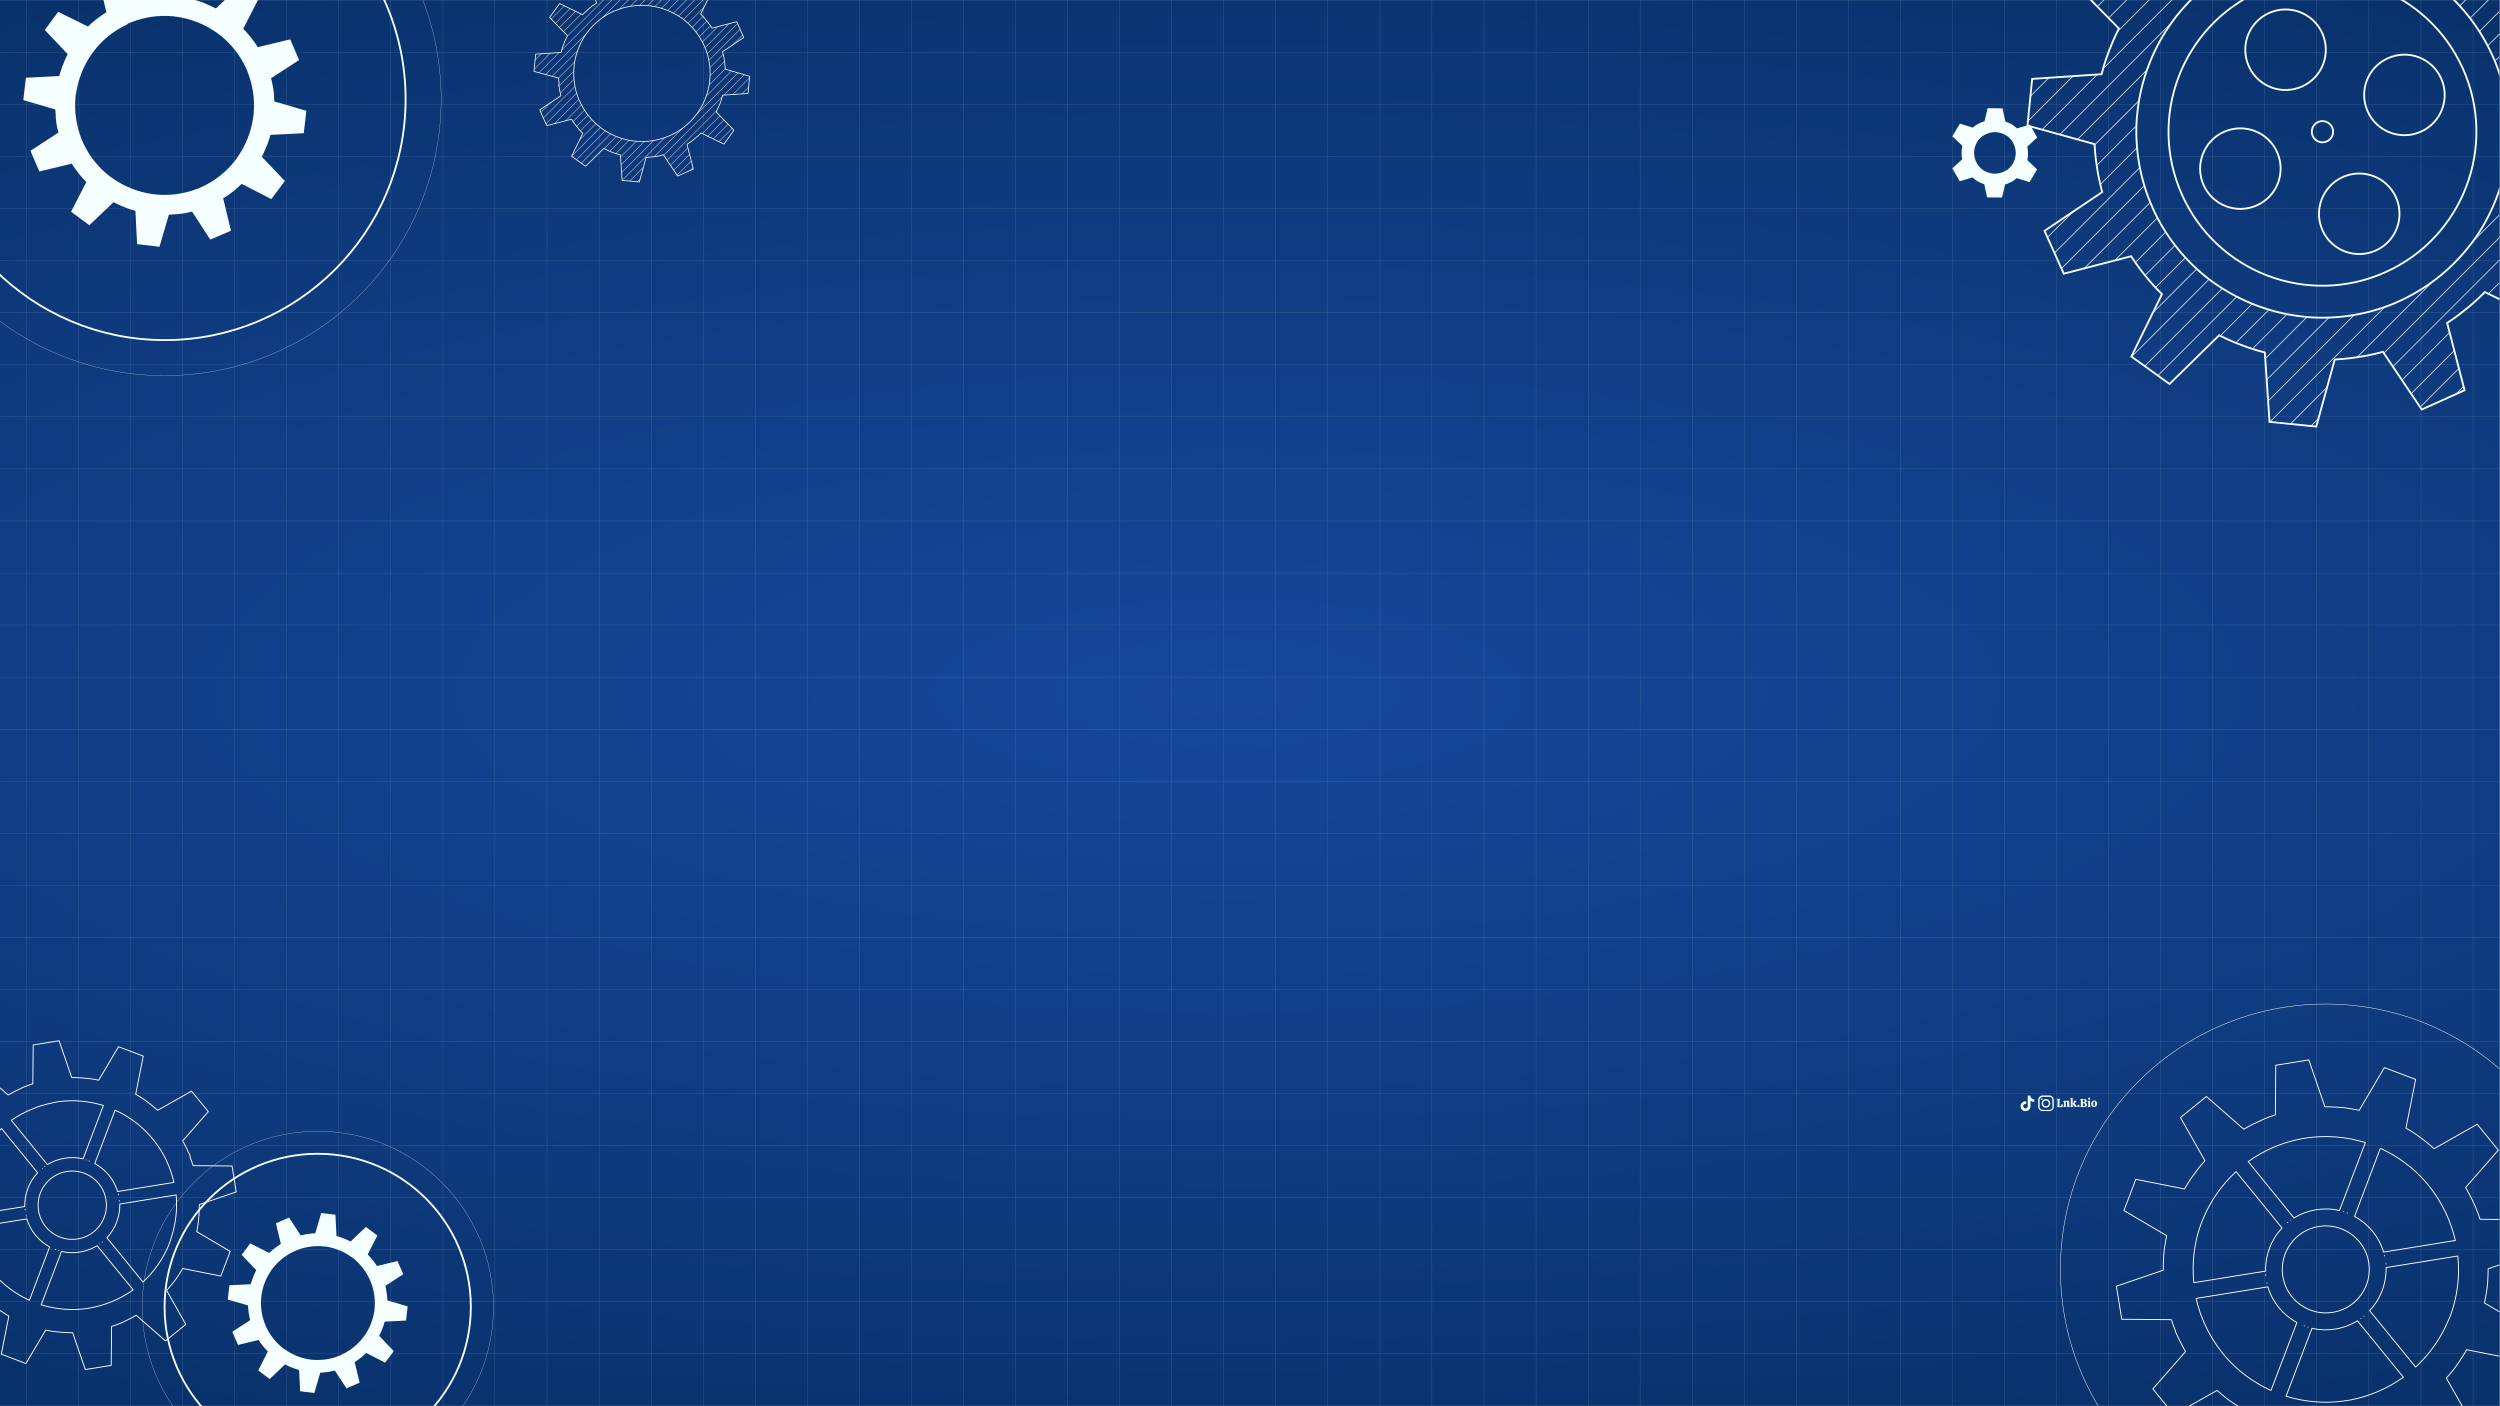 <?xml version="1.0" encoding="utf-8"?>
<!-- Generator: Adobe Illustrator 26.3.1, SVG Export Plug-In . SVG Version: 6.00 Build 0)  -->
<svg version="1.1" id="Layer_2_00000019651184672201439270000013289638676330801338_"
	 xmlns="http://www.w3.org/2000/svg" xmlns:xlink="http://www.w3.org/1999/xlink" x="0px" y="0px" viewBox="0 0 1920 1080"
	 style="enable-background:new 0 0 1920 1080;" xml:space="preserve">
<rect x="0" y="0" width="1920" height="1080" fill="#808080" stroke="none"/>
<style type="text/css">
	.st0{clip-path:url(#XMLID_00000008137824501957479890000002630071237699883420_);}
	.st1{fill:none;stroke:#4B70A3;stroke-width:0.213;stroke-miterlimit:10;}
	.st2{fill:#F6FFFF;}
	.st3{clip-path:url(#XMLID_00000008137824501957479890000002630071237699883420_);fill:#F6FFFF;}
	
		.st4{clip-path:url(#XMLID_00000008137824501957479890000002630071237699883420_);fill:none;stroke:#F6FFFF;stroke-width:0.179;stroke-miterlimit:10;}
	
		.st5{clip-path:url(#XMLID_00000008137824501957479890000002630071237699883420_);fill:none;stroke:#F6FFFF;stroke-width:1.43;stroke-miterlimit:10;}
	.st6{clip-path:url(#SVGID_00000099634991550029791100000004609155622613460399_);}
	.st7{fill:none;stroke:#F6FFFF;stroke-width:0.298;stroke-miterlimit:10;}
	.st8{fill:none;stroke:#F6FFFF;stroke-width:0.596;stroke-linecap:round;stroke-linejoin:round;stroke-miterlimit:10;}
	.st9{clip-path:url(#SVGID_00000039830686987923203080000008987701596375777459_);}
	.st10{fill:none;stroke:#F6FFFF;stroke-width:0.536;stroke-miterlimit:10;}
	.st11{fill:none;stroke:#F6FFFF;stroke-width:1.43;stroke-miterlimit:10;}
	
		.st12{clip-path:url(#XMLID_00000008137824501957479890000002630071237699883420_);fill:none;stroke:#F6FFFF;stroke-width:0.715;stroke-linecap:round;stroke-linejoin:round;stroke-miterlimit:10;}
	.st13{fill:none;stroke:#F6FFFF;stroke-width:0.179;stroke-miterlimit:10;}
	.st14{fill:none;stroke:#F6FFFF;stroke-width:1.43;stroke-miterlimit:10;}
	.st15{fill:none;stroke:#F6FFFF;stroke-width:0.715;stroke-linecap:round;stroke-linejoin:round;stroke-miterlimit:10;}
	.st16{fill:none;stroke:#F6FFFF;stroke-width:0.357;stroke-miterlimit:10;}
</style>
<g>
	<defs>
		<rect id="XMLID_00000098909323656275422840000016920140852577656725_" x="-0.5" width="1920" height="1080"/>
	</defs>
	
		<radialGradient id="XMLID_00000026872444117096610030000003666695393584317590_" cx="1402.692" cy="1074.841" r="215.737" gradientTransform="matrix(13.969 0 0 4.42 -18651.471 -4218.783)" gradientUnits="userSpaceOnUse">
		<stop  offset="0" style="stop-color:#17479B"/>
		<stop  offset="1" style="stop-color:#012651"/>
	</radialGradient>
	
		<use xlink:href="#XMLID_00000098909323656275422840000016920140852577656725_"  style="overflow:visible;fill:url(#XMLID_00000026872444117096610030000003666695393584317590_);"/>
	<clipPath id="XMLID_00000014636381586981338290000011749555552556958856_">
		<use xlink:href="#XMLID_00000098909323656275422840000016920140852577656725_"  style="overflow:visible;"/>
	</clipPath>
	<g style="clip-path:url(#XMLID_00000014636381586981338290000011749555552556958856_);">
		<g>
			<line class="st1" x1="60.3" y1="-100" x2="60.3" y2="1180"/>
			<line class="st1" x1="20.4" y1="-100" x2="20.4" y2="1180"/>
			<line class="st1" x1="100.3" y1="-100" x2="100.3" y2="1180"/>
			<line class="st1" x1="140.3" y1="-100" x2="140.3" y2="1180"/>
			<line class="st1" x1="180.3" y1="-100" x2="180.3" y2="1180"/>
			<line class="st1" x1="220.2" y1="-100" x2="220.2" y2="1180"/>
			<line class="st1" x1="260.2" y1="-100" x2="260.2" y2="1180"/>
			<line class="st1" x1="300.2" y1="-100" x2="300.2" y2="1180"/>
			<line class="st1" x1="340.2" y1="-100" x2="340.2" y2="1180"/>
			<line class="st1" x1="380.1" y1="-100" x2="380.1" y2="1180"/>
			<line class="st1" x1="420.1" y1="-100" x2="420.1" y2="1180"/>
			<line class="st1" x1="460.1" y1="-100" x2="460.1" y2="1180"/>
			<line class="st1" x1="500.1" y1="-100" x2="500.1" y2="1180"/>
			<line class="st1" x1="540.1" y1="-100" x2="540.1" y2="1180"/>
			<line class="st1" x1="580" y1="-100" x2="580" y2="1180"/>
			<line class="st1" x1="620" y1="-100" x2="620" y2="1180"/>
			<line class="st1" x1="660" y1="-100" x2="660" y2="1180"/>
			<line class="st1" x1="700" y1="-100" x2="700" y2="1180"/>
			<line class="st1" x1="739.9" y1="-100" x2="739.9" y2="1180"/>
			<line class="st1" x1="779.9" y1="-100" x2="779.9" y2="1180"/>
			<line class="st1" x1="819.9" y1="-100" x2="819.9" y2="1180"/>
			<line class="st1" x1="859.9" y1="-100" x2="859.9" y2="1180"/>
			<line class="st1" x1="899.9" y1="-100" x2="899.9" y2="1180"/>
			<line class="st1" x1="939.8" y1="-100" x2="939.8" y2="1180"/>
			<line class="st1" x1="979.8" y1="-100" x2="979.8" y2="1180"/>
			<line class="st1" x1="1019.8" y1="-100" x2="1019.8" y2="1180"/>
			<line class="st1" x1="1059.8" y1="-100" x2="1059.8" y2="1180"/>
			<line class="st1" x1="1099.7" y1="-100" x2="1099.7" y2="1180"/>
			<line class="st1" x1="1139.7" y1="-100" x2="1139.7" y2="1180"/>
			<line class="st1" x1="1179.7" y1="-100" x2="1179.7" y2="1180"/>
			<line class="st1" x1="1219.7" y1="-100" x2="1219.7" y2="1180"/>
			<line class="st1" x1="1259.6" y1="-100" x2="1259.6" y2="1180"/>
			<line class="st1" x1="1299.6" y1="-100" x2="1299.6" y2="1180"/>
			<line class="st1" x1="1339.6" y1="-100" x2="1339.6" y2="1180"/>
			<line class="st1" x1="1379.6" y1="-100" x2="1379.6" y2="1180"/>
			<line class="st1" x1="1419.6" y1="-100" x2="1419.6" y2="1180"/>
			<line class="st1" x1="1459.5" y1="-100" x2="1459.5" y2="1180"/>
			<line class="st1" x1="1499.5" y1="-100" x2="1499.5" y2="1180"/>
			<line class="st1" x1="1539.5" y1="-100" x2="1539.5" y2="1180"/>
			<line class="st1" x1="1579.5" y1="-100" x2="1579.5" y2="1180"/>
			<line class="st1" x1="1619.4" y1="-100" x2="1619.4" y2="1180"/>
			<line class="st1" x1="1659.4" y1="-100" x2="1659.4" y2="1180"/>
			<line class="st1" x1="1699.4" y1="-100" x2="1699.4" y2="1180"/>
			<line class="st1" x1="1739.4" y1="-100" x2="1739.4" y2="1180"/>
			<line class="st1" x1="1779.3" y1="-100" x2="1779.3" y2="1180"/>
			<line class="st1" x1="1819.3" y1="-100" x2="1819.3" y2="1180"/>
			<line class="st1" x1="1859.3" y1="-100" x2="1859.3" y2="1180"/>
			<line class="st1" x1="1899.3" y1="-100" x2="1899.3" y2="1180"/>
		</g>
		<g>
			<line class="st1" x1="1920" y1="-39.7" x2="0" y2="-39.7"/>
			<line class="st1" x1="1920" y1="-79.6" x2="0" y2="-79.6"/>
			<line class="st1" x1="1920" y1="0.3" x2="0" y2="0.3"/>
			<line class="st1" x1="1920" y1="40.3" x2="0" y2="40.3"/>
			<line class="st1" x1="1920" y1="80.3" x2="0" y2="80.3"/>
			<line class="st1" x1="1920" y1="120.2" x2="0" y2="120.2"/>
			<line class="st1" x1="1920" y1="160.2" x2="0" y2="160.2"/>
			<line class="st1" x1="1920" y1="200.2" x2="0" y2="200.2"/>
			<line class="st1" x1="1920" y1="240.2" x2="0" y2="240.2"/>
			<line class="st1" x1="1920" y1="280.1" x2="0" y2="280.1"/>
			<line class="st1" x1="1920" y1="320.1" x2="0" y2="320.1"/>
			<line class="st1" x1="1920" y1="360.1" x2="0" y2="360.1"/>
			<line class="st1" x1="1920" y1="400.1" x2="0" y2="400.1"/>
			<line class="st1" x1="1920" y1="440.1" x2="0" y2="440.1"/>
			<line class="st1" x1="1920" y1="480" x2="0" y2="480"/>
			<line class="st1" x1="1920" y1="520" x2="0" y2="520"/>
			<line class="st1" x1="1920" y1="560" x2="0" y2="560"/>
			<line class="st1" x1="1920" y1="600" x2="0" y2="600"/>
			<line class="st1" x1="1920" y1="639.9" x2="0" y2="639.9"/>
			<line class="st1" x1="1920" y1="679.9" x2="0" y2="679.9"/>
			<line class="st1" x1="1920" y1="719.9" x2="0" y2="719.9"/>
			<line class="st1" x1="1920" y1="759.9" x2="0" y2="759.9"/>
			<line class="st1" x1="1920" y1="799.8" x2="0" y2="799.8"/>
			<line class="st1" x1="1920" y1="839.8" x2="0" y2="839.8"/>
			<line class="st1" x1="1920" y1="879.8" x2="0" y2="879.8"/>
			<line class="st1" x1="1920" y1="919.8" x2="0" y2="919.8"/>
			<line class="st1" x1="1920" y1="959.8" x2="0" y2="959.8"/>
			<line class="st1" x1="1920" y1="999.7" x2="0" y2="999.7"/>
			<line class="st1" x1="1920" y1="1039.7" x2="0" y2="1039.7"/>
			<line class="st1" x1="1920" y1="1079.7" x2="0" y2="1079.7"/>
			<line class="st1" x1="1920" y1="1119.7" x2="0" y2="1119.7"/>
			<line class="st1" x1="1920" y1="1159.6" x2="0" y2="1159.6"/>
		</g>
	</g>
	<g id="Popular_Chips_1_" style="clip-path:url(#XMLID_00000014636381586981338290000011749555552556958856_);">
		<g>
			<g>
				<path class="st2" d="M1579.9,850.1c-0.1-0.1-0.1-0.2-0.2-0.3c0-0.1,0-0.2,0-0.3c0.2,0,0.3,0,0.4-0.1s0.1-0.2,0.1-0.3v-4.2
					c0-0.2,0-0.3-0.1-0.3c-0.1-0.1-0.2-0.1-0.4-0.1c0-0.1,0-0.2,0-0.3s0.1-0.2,0.2-0.3h2.2c0.1,0.1,0.2,0.3,0.2,0.6
					c-0.2,0-0.4,0-0.5,0.1s-0.1,0.2-0.1,0.4v4.5h0.3c0.4,0,0.8-0.1,1-0.4s0.3-0.7,0.3-1.2h0.6c0.1,0.1,0.2,0.2,0.2,0.5
					c0.1,0.3,0.1,0.5,0.1,0.8c0,0.4-0.1,0.7-0.2,0.9s-0.4,0.3-0.7,0.3L1579.9,850.1L1579.9,850.1z"/>
				<path class="st2" d="M1589.6,849.9c-0.1,0.1-0.2,0.2-0.5,0.2c-0.2,0-0.4,0.1-0.7,0.1c-0.3,0-0.4,0-0.6-0.1
					c-0.1-0.1-0.2-0.2-0.2-0.5v-2.8c0-0.2,0-0.4-0.1-0.5s-0.2-0.2-0.4-0.2c-0.2,0-0.5,0.1-0.6,0.3v2.7c0,0.2,0,0.3,0.1,0.4
					c0.1,0.1,0.2,0.1,0.4,0.1c0,0.2-0.1,0.3-0.2,0.5h-2c-0.1-0.1-0.2-0.3-0.2-0.5c0.2,0,0.3,0,0.4-0.1s0.1-0.2,0.1-0.4v-2.6
					c0-0.2,0-0.3-0.1-0.3c-0.1-0.1-0.2-0.1-0.5-0.1v-0.4c0.2-0.1,0.5-0.2,0.8-0.3s0.6-0.1,0.8-0.1c0.1,0,0.2,0,0.3,0.1
					c0.1,0.1,0.1,0.2,0.1,0.5c0.2-0.2,0.3-0.3,0.6-0.5c0.2-0.1,0.5-0.2,0.8-0.2c0.4,0,0.8,0.1,1,0.3s0.3,0.6,0.3,1.1v2.5
					c0,0.3,0.1,0.5,0.4,0.5L1589.6,849.9z"/>
				<path class="st2" d="M1595,849.8c0,0.1-0.1,0.2-0.2,0.3s-0.3,0.1-0.6,0.1c-0.3,0-0.6-0.1-0.8-0.2c-0.2-0.1-0.4-0.3-0.5-0.5
					s-0.2-0.4-0.4-0.7c-0.1-0.3-0.2-0.5-0.3-0.7c-0.1-0.2-0.2-0.3-0.4-0.3v1.4c0,0.2,0,0.3,0.1,0.4c0.1,0.1,0.2,0.1,0.4,0.1
					c0,0.2-0.1,0.3-0.2,0.5h-2c-0.1-0.1-0.2-0.3-0.2-0.5c0.2,0,0.3,0,0.4-0.1s0.1-0.2,0.1-0.4v-4.9c0-0.2,0-0.3-0.1-0.3
					c-0.1-0.1-0.2-0.1-0.5-0.1v-0.4c0.2-0.1,0.5-0.2,0.8-0.3s0.6-0.1,0.8-0.1c0.1,0,0.2,0,0.3,0.1c0.1,0.1,0.1,0.2,0.1,0.3v4l1-1
					c0.1-0.1,0.2-0.2,0.2-0.3s-0.1-0.2-0.2-0.2s-0.2-0.1-0.4-0.1c0-0.1,0-0.2,0.1-0.3c0-0.1,0.1-0.2,0.2-0.2h2
					c0.1,0.1,0.2,0.3,0.2,0.5c-0.1,0-0.3,0-0.3,0.1c-0.1,0-0.2,0.1-0.2,0.2l-1.4,1.4c0.2,0,0.4,0.1,0.6,0.2c0.2,0.1,0.3,0.3,0.4,0.5
					c0.2,0.3,0.2,0.4,0.2,0.4c0.2,0.4,0.4,0.6,0.4,0.7C1594.7,849.5,1594.8,849.6,1595,849.8L1595,849.8z"/>
				<path class="st2" d="M1596.9,850c-0.2,0.2-0.4,0.2-0.6,0.2c-0.3,0-0.5-0.1-0.7-0.2c-0.2-0.2-0.2-0.4-0.2-0.6
					c0-0.3,0.1-0.5,0.2-0.7c0.2-0.2,0.4-0.2,0.7-0.2c0.3,0,0.5,0.1,0.6,0.2c0.2,0.2,0.2,0.4,0.2,0.7
					C1597.1,849.6,1597,849.8,1596.9,850z"/>
				<path class="st2" d="M1599.4,850.2c-0.7,0-1.2,0-1.6,0c-0.1-0.2-0.2-0.4-0.2-0.6c0.2,0,0.3,0,0.4-0.1s0.1-0.2,0.1-0.3V845
					c0-0.2,0-0.3-0.1-0.3c-0.1-0.1-0.2-0.1-0.4-0.1c0-0.2,0.1-0.4,0.2-0.6c0.3,0,0.8,0,1.6,0c0.3,0,0.5,0,0.6,0c0.9,0,1.6,0.2,2,0.4
					c0.4,0.3,0.6,0.7,0.6,1.1c0,0.4-0.1,0.6-0.3,0.9c-0.2,0.2-0.5,0.4-0.9,0.6c0.5,0.1,0.9,0.3,1.1,0.5s0.3,0.6,0.3,1
					c0,1.2-0.9,1.8-2.7,1.8C1599.9,850.2,1599.7,850.2,1599.4,850.2z M1601.1,845.5c0-0.3-0.1-0.6-0.3-0.8c-0.2-0.2-0.5-0.3-0.8-0.3
					c-0.2,0-0.3,0-0.4,0v2.1c0.1,0,0.2,0,0.3,0C1600.7,846.6,1601.1,846.2,1601.1,845.5z M1601.3,848.5c0-0.4-0.1-0.7-0.3-0.9
					s-0.6-0.3-1-0.3h-0.3v2.3c0.2,0,0.3,0,0.4,0C1600.9,849.6,1601.3,849.2,1601.3,848.5z"/>
				<path class="st2" d="M1605.2,849.2c0,0.2,0,0.3,0.1,0.4s0.2,0.1,0.4,0.1c0,0.2-0.1,0.4-0.2,0.5h-2c-0.1-0.1-0.2-0.3-0.2-0.5
					c0.2,0,0.3,0,0.4-0.1s0.1-0.2,0.1-0.4v-2.6c0-0.2,0-0.3-0.1-0.4c-0.1-0.1-0.2-0.1-0.5-0.1v-0.4c0.1-0.1,0.4-0.2,0.7-0.3
					c0.3-0.1,0.6-0.1,0.9-0.1c0.1,0,0.2,0,0.3,0.1c0.1,0.1,0.1,0.2,0.1,0.3L1605.2,849.2L1605.2,849.2z M1605.1,844.4
					c-0.2,0.2-0.4,0.2-0.6,0.2s-0.5-0.1-0.6-0.2c-0.2-0.1-0.2-0.4-0.2-0.6s0.1-0.5,0.2-0.6c0.2-0.2,0.4-0.2,0.6-0.2s0.5,0.1,0.6,0.2
					c0.2,0.2,0.2,0.4,0.2,0.6C1605.3,844.1,1605.3,844.3,1605.1,844.4z"/>
				<path class="st2" d="M1606.7,849.6c-0.4-0.4-0.6-1-0.6-1.8c0-0.5,0.1-1,0.3-1.4c0.2-0.4,0.4-0.7,0.8-0.9
					c0.3-0.2,0.7-0.3,1.2-0.3c0.4,0,0.8,0.1,1.1,0.3c0.3,0.2,0.6,0.5,0.8,0.8c0.2,0.4,0.3,0.8,0.3,1.3s-0.1,1-0.3,1.4
					c-0.2,0.4-0.5,0.7-0.8,0.9s-0.7,0.3-1.2,0.3C1607.6,850.3,1607.1,850,1606.7,849.6z M1608.8,849.2c0.1-0.2,0.2-0.7,0.2-1.3
					c0-0.5,0-1-0.1-1.3s-0.1-0.5-0.2-0.6s-0.2-0.2-0.4-0.2c-0.2,0-0.4,0.1-0.5,0.4s-0.2,0.7-0.2,1.3c0,0.5,0,1,0.1,1.2
					c0,0.3,0.1,0.5,0.2,0.6s0.2,0.2,0.4,0.2C1608.5,849.6,1608.7,849.5,1608.8,849.2z"/>
			</g>
		</g>
		<g>
			<path class="st2" d="M1577.3,847.4c0,0.8,0,1.6,0,2.3c0,0.5,0,0.9-0.2,1.3c-0.5,1.3-1.4,2-2.8,2.3c-0.1,0-0.2,0-0.4,0
				c-1.8,0-3.5,0-5.2,0c-1.4,0-2.9-1-3.3-2.7c0-0.2-0.1-0.5-0.1-0.7c0-1.7,0-3.4,0-5.1c0-0.5,0.1-1.1,0.4-1.6c0.6-1.2,1.6-1.8,3-1.9
				c1.3,0,2.7,0,4,0c0.4,0,0.8,0,1.2,0c1.6,0,3,1.2,3.3,2.8c0,0.3,0.1,0.6,0.1,0.8C1577.3,845.8,1577.3,846.6,1577.3,847.4
				L1577.3,847.4z M1576.2,847.4L1576.2,847.4c0-0.8,0-1.6,0-2.4c0-0.2,0-0.3,0-0.5c-0.2-1-0.7-1.7-1.6-2c-0.3-0.1-0.5-0.1-0.8-0.1
				c-1.7,0-3.3,0-4.9,0c-0.2,0-0.4,0-0.6,0.1c-0.9,0.2-1.5,0.7-1.8,1.6c-0.1,0.2-0.1,0.4-0.1,0.7c0,0.4,0,0.7,0,1.1
				c0,1.1,0,2.3,0,3.4c0,0.3,0,0.6,0,0.9c0.1,0.7,0.4,1.2,0.9,1.7c0.5,0.3,1,0.5,1.6,0.5c1.6,0,3.2,0,4.9,0c0.1,0,0.2,0,0.2,0
				c1,0,1.9-0.7,2.2-1.7c0.1-0.2,0.1-0.5,0.1-0.8C1576.2,849.1,1576.2,848.3,1576.2,847.4z"/>
			<path class="st2" d="M1574.6,847.4c0,1.6-1.3,3.3-3.3,3.3c-1.9,0-3.3-1.5-3.3-3.3c0-1.9,1.5-3.3,3.3-3.3
				C1573.3,844.1,1574.6,845.8,1574.6,847.4z M1571.3,849.6c1.1,0,2.2-0.8,2.2-2.2c0-1.2-1-2.2-2.2-2.2c-0.9,0-2.2,0.8-2.2,2.2
				S1570.2,849.7,1571.3,849.6z"/>
			<path class="st2" d="M1568.7,844.2c0,0.4-0.3,0.7-0.7,0.7c-0.4,0-0.7-0.2-0.7-0.7c0-0.4,0.3-0.7,0.7-0.8
				C1568.4,843.5,1568.7,843.8,1568.7,844.2z"/>
		</g>
		<path class="st2" d="M1562.3,846.3c-1,0-2-0.3-2.9-0.9v4.2c0,2.1-1.7,3.8-3.8,3.8c-2.1,0-3.8-1.7-3.8-3.8s1.7-3.8,3.8-3.8
			c0.2,0,0.3,0,0.5,0v2.1c-0.9-0.3-1.9,0.2-2.2,1.1c-0.3,0.9,0.2,1.9,1.1,2.2s1.9-0.2,2.2-1.1c0.1-0.2,0.1-0.4,0.1-0.5v-8.2h2.1
			c0,0.2,0,0.4,0,0.5l0,0c0.1,0.8,0.6,1.5,1.3,1.9c0.5,0.3,1,0.5,1.6,0.5L1562.3,846.3L1562.3,846.3L1562.3,846.3z"/>
	</g>
	<path style="clip-path:url(#XMLID_00000014636381586981338290000011749555552556958856_);fill:#F6FFFF;" d="M42.8,90.4
		c0.1,0.5,0.1,1.1,0.2,1.6c0,0.3,0.1,0.6,0.1,1c0,0.3,0.1,0.6,0.1,1c0.1,0.5,0.2,1.1,0.3,1.6c0,0.1,0,0.2,0,0.3c0,0.1,0,0.3,0.1,0.4
		c0.3,1.4,0.5,2.7,0.9,4c0.1,0.5,0.2,1,0.4,1.5l-21.5,14l6.8,15.9l24.9-6c1.1,1.7,2.2,3.4,3.4,5c0.1,0.1,0.1,0.2,0.2,0.2
		c0.3,0.4,0.7,0.9,1,1.3c0.2,0.3,0.4,0.5,0.6,0.8c0.2,0.3,0.4,0.5,0.6,0.8c0.3,0.4,0.7,0.9,1.1,1.3c0.1,0.1,0.1,0.1,0.2,0.2
		c1.3,1.6,2.7,3.1,4.1,4.5l-11.7,22.8l14,10.4l18.6-17.7c1.8,0.9,3.6,1.8,5.5,2.6c0.1,0,0.2,0.1,0.3,0.1c0.5,0.2,1,0.4,1.5,0.6
		c0.3,0.1,0.6,0.2,0.9,0.4c0.3,0.1,0.6,0.2,0.9,0.4c0.5,0.2,1,0.4,1.6,0.6c0.1,0,0.2,0.1,0.3,0.1c1.9,0.7,3.9,1.3,5.8,1.8l1.3,25.6
		l17.2,2l7.2-24.6c2-0.1,4-0.2,6.1-0.4c0.1,0,0.2,0,0.3,0c0.4-0.1,0.9-0.1,1.3-0.2c0.1,0,0.2,0,0.3,0c0.3,0,0.6-0.1,1-0.1
		c0.3,0,0.6-0.1,1-0.1c0.5-0.1,1.1-0.2,1.6-0.3c0.1,0,0.2,0,0.2,0s0,0,0.1,0c2-0.4,4-0.8,5.9-1.3l14,21.5l15.9-6.8l-6-24.9
		c0.4-0.3,0.9-0.5,1.3-0.8c1.1-0.8,2.3-1.5,3.4-2.3c0.1-0.1,0.2-0.2,0.4-0.3l0,0c0.1,0,0.1-0.1,0.2-0.1c0.4-0.3,0.9-0.7,1.3-1
		c0.3-0.2,0.5-0.4,0.8-0.6c0.3-0.2,0.5-0.4,0.8-0.6c0.1-0.1,0.2-0.1,0.3-0.2c0.3-0.3,0.7-0.6,1-0.9c0.1-0.1,0.1-0.1,0.2-0.2
		c1.6-1.3,3.1-2.7,4.5-4.1l22.8,11.7l10.4-13.9l-17.7-18.6c0.9-1.8,1.8-3.6,2.6-5.5c0-0.1,0.1-0.2,0.1-0.3c0.2-0.5,0.4-1,0.6-1.5
		c0.1-0.3,0.2-0.6,0.4-0.9c0.1-0.3,0.2-0.6,0.4-0.9c0.2-0.5,0.4-1,0.6-1.6c0-0.1,0.1-0.2,0.1-0.3c0.7-1.9,1.3-3.9,1.8-5.8l25.6-1.3
		l2-17.2l-24.6-7.2c-0.1-2-0.2-4-0.4-6.1c0-0.1,0-0.2,0-0.3c-0.1-0.5-0.1-1.1-0.2-1.6c0-0.3-0.1-0.6-0.1-1c0-0.3-0.1-0.6-0.1-1
		c-0.1-0.5-0.2-1.1-0.3-1.6c0-0.1,0-0.2-0.1-0.3c-0.4-2-0.8-4-1.3-5.9l21.5-14l-6.8-15.9l-24.9,6c-1.1-1.7-2.2-3.4-3.4-5
		c-0.1-0.1-0.1-0.2-0.2-0.2c-0.3-0.4-0.7-0.9-1-1.3c-0.2-0.3-0.4-0.5-0.6-0.8c-0.2-0.3-0.4-0.5-0.6-0.8c-0.3-0.4-0.7-0.9-1.1-1.3
		c-0.1-0.1-0.1-0.1-0.2-0.2c-1.3-1.6-2.7-3.1-4.1-4.5l11.7-22.8l-13.9-10.4L165.8,6.5c-1.8-0.9-3.6-1.8-5.5-2.6
		c-0.1,0-0.2-0.1-0.3-0.1c-0.5-0.2-1-0.4-1.5-0.7c-0.3-0.1-0.6-0.2-0.9-0.4c-0.3-0.1-0.6-0.2-0.9-0.4c-0.5-0.2-1-0.4-1.5-0.6
		c-0.1,0-0.2-0.1-0.3-0.1C153,1,151,0.4,149.1-0.2l-1.3-25.6l-17.2-2l-7.2,24.6c-2,0.1-4,0.2-6.1,0.4c-0.1,0-0.2,0-0.3,0
		c-0.4,0.1-0.9,0.1-1.3,0.2c-0.1,0-0.2,0-0.3,0c-0.3,0-0.6,0.1-1,0.1c-0.3,0-0.6,0.1-1,0.1c-0.5,0.1-1.1,0.2-1.6,0.3
		c-0.1,0-0.2,0-0.2,0s0,0-0.1,0c-2,0.4-4,0.8-5.9,1.3l-14-21.5l-15.9,6.8l6,24.9c-1.7,1.1-3.4,2.2-5,3.4l0,0c-0.1,0-0.1,0.1-0.2,0.1
		c-0.4,0.3-0.9,0.7-1.3,1c-0.3,0.2-0.5,0.4-0.8,0.6c-0.3,0.2-0.5,0.4-0.8,0.6c-0.1,0.1-0.2,0.1-0.3,0.2c-0.3,0.3-0.7,0.6-1,0.8
		c-0.1,0.1-0.2,0.1-0.2,0.2c-1.6,1.3-3.1,2.7-4.5,4.1L44.7,9.1L34.4,23L52,41.6c-0.9,1.8-1.8,3.6-2.6,5.5c0,0.1-0.1,0.2-0.1,0.3
		c-0.2,0.5-0.4,1-0.6,1.5V49v0.1c-0.1,0.2-0.2,0.5-0.3,0.7c-0.1,0.3-0.2,0.6-0.4,0.9c-0.2,0.5-0.4,1-0.6,1.6c0,0.1-0.1,0.2-0.1,0.3
		c-0.7,1.9-1.3,3.9-1.8,5.8l-25.6,1.3l-2,17.2l24.6,7.2c0.1,2,0.2,4,0.4,6.1C42.8,90.2,42.8,90.3,42.8,90.4z M98,18.3
		c0.4-0.2,0.9-0.4,1.3-0.6s0.8-0.4,1.2-0.5c0.1,0,0.2-0.1,0.3-0.1c10.1-4,21.1-5.6,31.9-4.6c0.1,0,0.2,0,0.3,0c0.5,0,1,0.1,1.4,0.2
		c0.4,0.1,0.9,0.1,1.3,0.2c0.1,0,0.2,0,0.3,0c10.8,1.6,21.1,5.7,30,11.9c0.1,0.1,0.2,0.1,0.3,0.2c0.4,0.3,0.8,0.6,1.2,0.9
		s0.7,0.5,1.1,0.8c0.1,0.1,0.2,0.1,0.3,0.2c8.5,6.7,15.4,15.4,20,25.3c0,0.1,0.1,0.2,0.1,0.3c0.2,0.4,0.4,0.9,0.6,1.3
		c0.2,0.4,0.3,0.8,0.5,1.2c0,0.1,0.1,0.2,0.1,0.3c4,10.1,5.6,21.1,4.6,31.9c0,0.1,0,0.2,0,0.3c0,0.5-0.1,1-0.2,1.5
		c-0.1,0.4-0.1,0.9-0.2,1.3c0,0.1,0,0.2,0,0.3c-1.6,10.8-5.7,21.1-11.9,30c-0.1,0.1-0.1,0.2-0.2,0.3c-0.3,0.4-0.5,0.7-0.8,1.1
		s-0.6,0.8-0.9,1.2c-0.1,0.1-0.1,0.2-0.2,0.3c-6.7,8.6-15.4,15.4-25.3,20c-0.1,0-0.2,0.1-0.3,0.1c-0.4,0.2-0.8,0.4-1.2,0.5
		c-0.4,0.2-0.9,0.4-1.3,0.6c-0.1,0-0.2,0.1-0.3,0.1c-10.1,4-21.1,5.6-31.9,4.6c-0.1,0-0.2,0-0.3,0c-0.5,0-0.9-0.1-1.4-0.2
		c-0.5-0.1-0.9-0.1-1.4-0.2c-0.1,0-0.2,0-0.3,0c-10.8-1.6-21.1-5.7-30-11.9c-0.1-0.1-0.2-0.1-0.3-0.2c-0.4-0.3-0.7-0.5-1.1-0.8
		s-0.8-0.6-1.1-0.8c-0.1-0.1-0.2-0.1-0.3-0.2c-8.6-6.7-15.4-15.4-20-25.3c0-0.1-0.1-0.2-0.1-0.3c-0.2-0.4-0.3-0.8-0.5-1.2
		c-0.2-0.4-0.4-0.9-0.6-1.3c0-0.1-0.1-0.2-0.1-0.3c-4-10.1-5.6-21.1-4.6-31.9c0-0.1,0-0.2,0-0.4c0-0.4,0.1-0.9,0.2-1.3
		c0.1-0.5,0.1-0.9,0.2-1.4c0-0.1,0-0.2,0.1-0.3c1.6-10.8,5.7-21,11.9-29.9c0.1-0.1,0.1-0.2,0.2-0.3c0.3-0.4,0.6-0.8,0.9-1.2
		c0.3-0.3,0.5-0.7,0.8-1c0.1-0.1,0.1-0.2,0.2-0.3c6.7-8.6,15.4-15.4,25.3-20C97.8,18.4,97.9,18.4,98,18.3z"/>
	
		<circle style="clip-path:url(#XMLID_00000014636381586981338290000011749555552556958856_);fill:none;stroke:#F6FFFF;stroke-width:0.179;stroke-miterlimit:10;" cx="126.5" cy="76.2" r="212.3"/>
	
		<ellipse style="clip-path:url(#XMLID_00000014636381586981338290000011749555552556958856_);fill:none;stroke:#F6FFFF;stroke-width:1.43;stroke-miterlimit:10;" cx="126.5" cy="76.2" rx="185" ry="185"/>
	<g style="clip-path:url(#XMLID_00000014636381586981338290000011749555552556958856_);">
		<g>
			<g>
				<defs>
					<path id="SVGID_1_" d="M429.1,64.9c0.1,0.4,0.1,0.8,0.2,1.3c0,0.2,0.1,0.5,0.1,0.7s0.1,0.5,0.1,0.7c0.1,0.4,0.2,0.8,0.2,1.2
						c0,0.1,0,0.1,0,0.2s0,0.2,0.1,0.3c0.2,1,0.4,2.1,0.7,3.1c0.1,0.4,0.2,0.7,0.3,1.1l-16.3,10.9l5.4,12.1l19-4.9
						c0.8,1.3,1.7,2.6,2.7,3.8c0,0.1,0.1,0.1,0.1,0.2c0.3,0.3,0.5,0.7,0.8,1c0.2,0.2,0.3,0.4,0.5,0.6s0.3,0.4,0.5,0.6
						c0.3,0.3,0.5,0.6,0.8,1c0,0.1,0.1,0.1,0.1,0.2c1,1.2,2.1,2.3,3.2,3.4L439,120l10.7,7.7l14-13.7c1.4,0.7,2.8,1.4,4.2,2
						c0.1,0,0.1,0.1,0.2,0.1c0.4,0.2,0.8,0.3,1.2,0.5c0.2,0.1,0.5,0.2,0.7,0.3c0.2,0.1,0.5,0.2,0.7,0.3c0.4,0.1,0.8,0.3,1.2,0.4
						c0.1,0,0.1,0,0.2,0.1c1.5,0.5,3,0.9,4.4,1.3l1.3,19.5l13.2,1.3l5.2-18.9c1.5-0.1,3.1-0.2,4.6-0.4c0.1,0,0.1,0,0.2,0
						c0.3,0,0.7-0.1,1-0.1c0.1,0,0.2,0,0.2,0c0.2,0,0.5-0.1,0.7-0.1s0.5-0.1,0.7-0.1c0.4-0.1,0.8-0.2,1.2-0.2c0.1,0,0.1,0,0.2,0l0,0
						c1.5-0.3,3-0.7,4.5-1.1l10.9,16.3l12.1-5.4l-4.9-19c0.3-0.2,0.6-0.4,1-0.6c0.9-0.6,1.7-1.2,2.6-1.8c0.1-0.1,0.2-0.1,0.3-0.2
						l0,0l0.1-0.1c0.3-0.3,0.7-0.5,1-0.8c0.2-0.2,0.4-0.3,0.6-0.5c0.2-0.2,0.4-0.3,0.6-0.5c0.1-0.1,0.1-0.1,0.2-0.2
						c0.3-0.2,0.5-0.4,0.8-0.7c0.1,0,0.1-0.1,0.2-0.1c1.2-1,2.3-2.1,3.4-3.2l17.6,8.6l7.7-10.7L550,86c0.7-1.4,1.4-2.8,2-4.2
						c0-0.1,0.1-0.1,0.1-0.2c0.2-0.4,0.3-0.8,0.5-1.2c0.1-0.2,0.2-0.5,0.3-0.7s0.2-0.5,0.3-0.7c0.1-0.4,0.3-0.8,0.4-1.2
						c0-0.1,0-0.1,0.1-0.2c0.5-1.5,0.9-3,1.3-4.5l19.5-1.3l1.3-13.2L557,53.1c-0.1-1.5-0.2-3.1-0.4-4.6c0-0.1,0-0.1,0-0.2
						c-0.1-0.4-0.1-0.8-0.2-1.3c0-0.2-0.1-0.5-0.1-0.7s-0.1-0.5-0.1-0.7c-0.1-0.4-0.2-0.8-0.2-1.2c0-0.1,0-0.1,0-0.2
						c-0.3-1.5-0.7-3-1.1-4.5l16.3-10.9l-5.4-12.1l-19,4.9c-0.8-1.3-1.7-2.6-2.7-3.8c0-0.1-0.1-0.1-0.1-0.2c-0.3-0.3-0.5-0.7-0.8-1
						c-0.2-0.2-0.3-0.4-0.5-0.6c-0.2-0.2-0.3-0.4-0.5-0.6c-0.3-0.3-0.5-0.6-0.8-1c0-0.1-0.1-0.1-0.1-0.2c-1-1.2-2.1-2.3-3.2-3.4
						l8.6-17.6L536-14.5L522-0.8c-1.4-0.7-2.8-1.4-4.2-2c-0.1,0-0.1-0.1-0.2-0.1c-0.4-0.2-0.8-0.3-1.2-0.5c-0.2-0.1-0.5-0.2-0.7-0.3
						S515.2-3.9,515-4c-0.4-0.1-0.8-0.3-1.2-0.4c-0.1,0-0.1-0.1-0.2-0.1c-1.5-0.5-3-0.9-4.4-1.3l-1.3-19.5l-13.2-1.3l-5.2,18.9
						c-1.5,0.1-3.1,0.2-4.6,0.4c-0.1,0-0.1,0-0.2,0c-0.3,0-0.7,0.1-1,0.1c-0.1,0-0.2,0-0.2,0c-0.2,0-0.5,0.1-0.7,0.1
						S482.3-7,482.1-7c-0.4,0.1-0.8,0.2-1.2,0.2c-0.1,0-0.1,0-0.2,0l0,0c-1.5,0.3-3,0.7-4.5,1.1L465.3-22l-12.1,5.4l4.9,19
						c-1.3,0.8-2.6,1.7-3.8,2.7l0,0l-0.1,0.1c-0.3,0.3-0.7,0.5-1,0.8c-0.2,0.2-0.4,0.3-0.6,0.5S452.2,6.8,452,7
						c-0.1,0.1-0.1,0.1-0.2,0.2c-0.3,0.2-0.5,0.4-0.8,0.7c-0.1,0.1-0.1,0.1-0.2,0.2c-1.2,1-2.3,2.1-3.4,3.2l-17.6-8.6l-7.7,10.7
						l13.7,14c-0.7,1.4-1.4,2.8-2,4.2c0,0.1-0.1,0.1-0.1,0.2c-0.2,0.4-0.3,0.8-0.5,1.2c0,0,0,0,0,0.1c0,0,0,0,0,0.1
						c-0.1,0.2-0.1,0.4-0.2,0.6c-0.1,0.2-0.2,0.5-0.3,0.7c-0.1,0.4-0.3,0.8-0.4,1.2c0,0.1,0,0.1-0.1,0.2c-0.5,1.5-0.9,3-1.3,4.4
						l-19.5,1.3l-1.3,13.2L429,60c0.1,1.5,0.2,3.1,0.4,4.6C429.1,64.7,429.1,64.8,429.1,64.9z M470.4,9.2c0.3-0.2,0.7-0.3,1-0.5
						c0.3-0.1,0.6-0.3,0.9-0.4c0.1,0,0.2-0.1,0.2-0.1c7.7-3.2,16-4.6,24.3-3.9c0.1,0,0.2,0,0.3,0c0.4,0,0.7,0.1,1.1,0.1
						c0.3,0,0.7,0.1,1,0.1c0.1,0,0.2,0,0.3,0c8.2,1.1,16.1,4.1,23,8.7c0.1,0,0.1,0.1,0.2,0.1c0.3,0.2,0.6,0.4,0.9,0.6
						c0.3,0.2,0.5,0.4,0.8,0.6c0.1,0.1,0.1,0.1,0.2,0.2c6.6,5,12,11.6,15.6,19.1c0,0.1,0.1,0.2,0.1,0.2c0.2,0.3,0.3,0.7,0.5,1
						c0.1,0.3,0.3,0.6,0.4,0.9c0,0.1,0.1,0.2,0.1,0.2c3.2,7.7,4.6,16,3.9,24.3c0,0.1,0,0.2,0,0.2c0,0.4-0.1,0.7-0.1,1.1
						c0,0.3-0.1,0.7-0.1,1c0,0.1,0,0.2,0,0.2c-1.1,8.3-4.1,16.2-8.7,23c0,0.1-0.1,0.1-0.1,0.2c-0.2,0.3-0.4,0.5-0.6,0.8
						c-0.2,0.3-0.4,0.6-0.6,0.9c0,0.1-0.1,0.1-0.2,0.2c-5,6.6-11.6,12-19.1,15.6c-0.1,0-0.1,0.1-0.2,0.1c-0.3,0.1-0.6,0.3-0.9,0.4
						c-0.3,0.1-0.7,0.3-1,0.4c-0.1,0-0.2,0.1-0.2,0.1c-7.7,3.2-16,4.6-24.3,3.9c-0.1,0-0.2,0-0.3,0c-0.3,0-0.7-0.1-1-0.1
						c-0.4,0-0.7-0.1-1.1-0.1c-0.1,0-0.2,0-0.2,0c-8.2-1.1-16.2-4.1-23-8.7c-0.1,0-0.1-0.1-0.2-0.1c-0.3-0.2-0.6-0.4-0.8-0.6
						c-0.3-0.2-0.6-0.4-0.9-0.6c-0.1-0.1-0.1-0.1-0.2-0.2c-6.6-5-12-11.6-15.6-19.1c0-0.1-0.1-0.2-0.1-0.2c-0.1-0.3-0.3-0.6-0.4-0.9
						c-0.2-0.3-0.3-0.7-0.5-1c0-0.1-0.1-0.2-0.1-0.2c-3.2-7.7-4.6-16-3.9-24.3c0-0.1,0-0.2,0-0.3c0-0.3,0.1-0.7,0.1-1
						c0-0.4,0.1-0.7,0.1-1.1c0-0.1,0-0.2,0-0.3c1.1-8.2,4.1-16.1,8.7-23c0-0.1,0.1-0.1,0.1-0.2c0.2-0.3,0.4-0.6,0.7-0.9
						c0.2-0.3,0.4-0.5,0.6-0.8c0.1-0.1,0.1-0.1,0.2-0.2c5-6.6,11.6-12,19.1-15.6C470.2,9.2,470.3,9.2,470.4,9.2z"/>
				</defs>
				<clipPath id="SVGID_00000025423130712661314740000015059442387256240273_">
					<use xlink:href="#SVGID_1_"  style="overflow:visible;"/>
				</clipPath>
				<g style="clip-path:url(#SVGID_00000025423130712661314740000015059442387256240273_);">
					<line class="st7" x1="689.4" y1="-28.5" x2="514.7" y2="146.2"/>
					<line class="st7" x1="663.9" y1="-28.5" x2="489.2" y2="146.2"/>
					<line class="st7" x1="638.4" y1="-28.5" x2="463.7" y2="146.2"/>
					<line class="st7" x1="613" y1="-28.5" x2="438.2" y2="146.2"/>
					<line class="st7" x1="702.1" y1="-28.5" x2="527.4" y2="146.2"/>
					<line class="st7" x1="676.7" y1="-28.5" x2="501.9" y2="146.2"/>
					<line class="st7" x1="651.2" y1="-28.5" x2="476.5" y2="146.2"/>
					<line class="st7" x1="625.7" y1="-28.5" x2="451" y2="146.2"/>
					<line class="st7" x1="600.2" y1="-28.5" x2="425.5" y2="146.2"/>
					<line class="st7" x1="587.5" y1="-28.5" x2="412.8" y2="146.2"/>
					<line class="st7" x1="574.8" y1="-28.5" x2="400" y2="146.2"/>
					<line class="st7" x1="562" y1="-28.5" x2="387.3" y2="146.2"/>
					<line class="st7" x1="549.3" y1="-28.5" x2="374.6" y2="146.2"/>
					<line class="st7" x1="536.5" y1="-28.5" x2="361.8" y2="146.2"/>
					<line class="st7" x1="523.8" y1="-28.5" x2="349.1" y2="146.2"/>
					<line class="st7" x1="511.1" y1="-28.5" x2="336.4" y2="146.2"/>
					<line class="st7" x1="498.3" y1="-28.5" x2="323.6" y2="146.2"/>
					<line class="st7" x1="683" y1="-28.5" x2="508.3" y2="146.2"/>
					<line class="st7" x1="657.5" y1="-28.5" x2="482.8" y2="146.2"/>
					<line class="st7" x1="632.1" y1="-28.5" x2="457.3" y2="146.2"/>
					<line class="st7" x1="606.6" y1="-28.5" x2="431.9" y2="146.2"/>
					<line class="st7" x1="581.1" y1="-28.5" x2="406.4" y2="146.2"/>
					<line class="st7" x1="555.7" y1="-28.5" x2="380.9" y2="146.2"/>
					<line class="st7" x1="530.2" y1="-28.5" x2="355.5" y2="146.2"/>
					<line class="st7" x1="695.8" y1="-28.5" x2="521" y2="146.2"/>
					<line class="st7" x1="670.3" y1="-28.5" x2="495.6" y2="146.2"/>
					<line class="st7" x1="644.8" y1="-28.5" x2="470.1" y2="146.2"/>
					<line class="st7" x1="619.3" y1="-28.5" x2="444.6" y2="146.2"/>
					<line class="st7" x1="593.9" y1="-28.5" x2="419.1" y2="146.2"/>
					<line class="st7" x1="568.4" y1="-28.5" x2="393.7" y2="146.2"/>
					<line class="st7" x1="542.9" y1="-28.5" x2="368.2" y2="146.2"/>
					<line class="st7" x1="517.4" y1="-28.5" x2="342.7" y2="146.2"/>
					<line class="st7" x1="504.7" y1="-28.5" x2="330" y2="146.2"/>
					<line class="st7" x1="492" y1="-28.5" x2="317.2" y2="146.2"/>
					<line class="st7" x1="485.6" y1="-28.5" x2="310.9" y2="146.2"/>
					<line class="st7" x1="479.2" y1="-28.5" x2="304.5" y2="146.2"/>
					<line class="st7" x1="472.9" y1="-28.5" x2="298.1" y2="146.2"/>
					<line class="st7" x1="466.5" y1="-28.5" x2="291.8" y2="146.2"/>
					<line class="st7" x1="460.1" y1="-28.5" x2="285.4" y2="146.2"/>
					<line class="st7" x1="453.8" y1="-28.5" x2="279" y2="146.2"/>
				</g>
			</g>
		</g>
		<g>
			<g>
				<path class="st8" d="M429.1,64.9c0.1,0.4,0.1,0.8,0.2,1.3c0,0.2,0.1,0.5,0.1,0.7s0.1,0.5,0.1,0.7c0.1,0.4,0.2,0.8,0.2,1.2
					c0,0.1,0,0.1,0,0.2s0,0.2,0.1,0.3c0.2,1,0.4,2.1,0.7,3.1c0.1,0.4,0.2,0.7,0.3,1.1l-16.3,10.9l5.4,12.1l19-4.9
					c0.8,1.3,1.7,2.6,2.7,3.8c0,0.1,0.1,0.1,0.1,0.2c0.3,0.3,0.5,0.7,0.8,1c0.2,0.2,0.3,0.4,0.5,0.6s0.3,0.4,0.5,0.6
					c0.3,0.3,0.5,0.6,0.8,1c0,0.1,0.1,0.1,0.1,0.2c1,1.2,2.1,2.3,3.2,3.4L439,120l10.7,7.7l14-13.7c1.4,0.7,2.8,1.4,4.2,2
					c0.1,0,0.1,0.1,0.2,0.1c0.4,0.2,0.8,0.3,1.2,0.5c0.2,0.1,0.5,0.2,0.7,0.3c0.2,0.1,0.5,0.2,0.7,0.3c0.4,0.1,0.8,0.3,1.2,0.4
					c0.1,0,0.1,0,0.2,0.1c1.5,0.5,3,0.9,4.4,1.3l1.3,19.5l13.2,1.3l5.2-18.9c1.5-0.1,3.1-0.2,4.6-0.4c0.1,0,0.1,0,0.2,0
					c0.3,0,0.7-0.1,1-0.1c0.1,0,0.2,0,0.2,0c0.2,0,0.5-0.1,0.7-0.1s0.5-0.1,0.7-0.1c0.4-0.1,0.8-0.2,1.2-0.2c0.1,0,0.1,0,0.2,0l0,0
					c1.5-0.3,3-0.7,4.5-1.1l10.9,16.3l12.1-5.4l-4.9-19c0.3-0.2,0.6-0.4,1-0.6c0.9-0.6,1.7-1.2,2.6-1.8c0.1-0.1,0.2-0.1,0.3-0.2l0,0
					l0.1-0.1c0.3-0.3,0.7-0.5,1-0.8c0.2-0.2,0.4-0.3,0.6-0.5c0.2-0.2,0.4-0.3,0.6-0.5c0.1-0.1,0.1-0.1,0.2-0.2
					c0.3-0.2,0.5-0.4,0.8-0.7c0.1,0,0.1-0.1,0.2-0.1c1.2-1,2.3-2.1,3.4-3.2l17.6,8.6l7.7-10.7L550,86c0.7-1.4,1.4-2.8,2-4.2
					c0-0.1,0.1-0.1,0.1-0.2c0.2-0.4,0.3-0.8,0.5-1.2c0.1-0.2,0.2-0.5,0.3-0.7s0.2-0.5,0.3-0.7c0.1-0.4,0.3-0.8,0.4-1.2
					c0-0.1,0-0.1,0.1-0.2c0.5-1.5,0.9-3,1.3-4.5l19.5-1.3l1.3-13.2L557,53.1c-0.1-1.5-0.2-3.1-0.4-4.6c0-0.1,0-0.1,0-0.2
					c-0.1-0.4-0.1-0.8-0.2-1.3c0-0.2-0.1-0.5-0.1-0.7s-0.1-0.5-0.1-0.7c-0.1-0.4-0.2-0.8-0.2-1.2c0-0.1,0-0.1,0-0.2
					c-0.3-1.5-0.7-3-1.1-4.5l16.3-10.9l-5.4-12.1l-19,4.9c-0.8-1.3-1.7-2.6-2.7-3.8c0-0.1-0.1-0.1-0.1-0.2c-0.3-0.3-0.5-0.7-0.8-1
					c-0.2-0.2-0.3-0.4-0.5-0.6c-0.2-0.2-0.3-0.4-0.5-0.6c-0.3-0.3-0.5-0.6-0.8-1c0-0.1-0.1-0.1-0.1-0.2c-1-1.2-2.1-2.3-3.2-3.4
					l8.6-17.6L536-14.5L522-0.8c-1.4-0.7-2.8-1.4-4.2-2c-0.1,0-0.1-0.1-0.2-0.1c-0.4-0.2-0.8-0.3-1.2-0.5c-0.2-0.1-0.5-0.2-0.7-0.3
					S515.2-3.9,515-4c-0.4-0.1-0.8-0.3-1.2-0.4c-0.1,0-0.1-0.1-0.2-0.1c-1.5-0.5-3-0.9-4.4-1.3l-1.3-19.5l-13.2-1.3l-5.2,18.9
					c-1.5,0.1-3.1,0.2-4.6,0.4c-0.1,0-0.1,0-0.2,0c-0.3,0-0.7,0.1-1,0.1c-0.1,0-0.2,0-0.2,0c-0.2,0-0.5,0.1-0.7,0.1S482.3-7,482.1-7
					c-0.4,0.1-0.8,0.2-1.2,0.2c-0.1,0-0.1,0-0.2,0l0,0c-1.5,0.3-3,0.7-4.5,1.1L465.3-22l-12.1,5.4l4.9,19c-1.3,0.8-2.6,1.7-3.8,2.7
					l0,0l-0.1,0.1c-0.3,0.3-0.7,0.5-1,0.8c-0.2,0.2-0.4,0.3-0.6,0.5S452.2,6.8,452,7c-0.1,0.1-0.1,0.1-0.2,0.2
					c-0.3,0.2-0.5,0.4-0.8,0.7c-0.1,0.1-0.1,0.1-0.2,0.2c-1.2,1-2.3,2.1-3.4,3.2l-17.6-8.6l-7.7,10.7l13.7,14
					c-0.7,1.4-1.4,2.8-2,4.2c0,0.1-0.1,0.1-0.1,0.2c-0.2,0.4-0.3,0.8-0.5,1.2c0,0,0,0,0,0.1c0,0,0,0,0,0.1c-0.1,0.2-0.1,0.4-0.2,0.6
					c-0.1,0.2-0.2,0.5-0.3,0.7c-0.1,0.4-0.3,0.8-0.4,1.2c0,0.1,0,0.1-0.1,0.2c-0.5,1.5-0.9,3-1.3,4.4l-19.5,1.3l-1.3,13.2L429,60
					c0.1,1.5,0.2,3.1,0.4,4.6C429.1,64.7,429.1,64.8,429.1,64.9z M470.4,9.2c0.3-0.2,0.7-0.3,1-0.5c0.3-0.1,0.6-0.3,0.9-0.4
					c0.1,0,0.2-0.1,0.2-0.1c7.7-3.2,16-4.6,24.3-3.9c0.1,0,0.2,0,0.3,0c0.4,0,0.7,0.1,1.1,0.1c0.3,0,0.7,0.1,1,0.1
					c0.1,0,0.2,0,0.3,0c8.2,1.1,16.1,4.1,23,8.7c0.1,0,0.1,0.1,0.2,0.1c0.3,0.2,0.6,0.4,0.9,0.6c0.3,0.2,0.5,0.4,0.8,0.6
					c0.1,0.1,0.1,0.1,0.2,0.2c6.6,5,12,11.6,15.6,19.1c0,0.1,0.1,0.2,0.1,0.2c0.2,0.3,0.3,0.7,0.5,1c0.1,0.3,0.3,0.6,0.4,0.9
					c0,0.1,0.1,0.2,0.1,0.2c3.2,7.7,4.6,16,3.9,24.3c0,0.1,0,0.2,0,0.2c0,0.4-0.1,0.7-0.1,1.1c0,0.3-0.1,0.7-0.1,1
					c0,0.1,0,0.2,0,0.2c-1.1,8.3-4.1,16.2-8.7,23c0,0.1-0.1,0.1-0.1,0.2c-0.2,0.3-0.4,0.5-0.6,0.8c-0.2,0.3-0.4,0.6-0.6,0.9
					c0,0.1-0.1,0.1-0.2,0.2c-5,6.6-11.6,12-19.1,15.6c-0.1,0-0.1,0.1-0.2,0.1c-0.3,0.1-0.6,0.3-0.9,0.4c-0.3,0.1-0.7,0.3-1,0.4
					c-0.1,0-0.2,0.1-0.2,0.1c-7.7,3.2-16,4.6-24.3,3.9c-0.1,0-0.2,0-0.3,0c-0.3,0-0.7-0.1-1-0.1c-0.4,0-0.7-0.1-1.1-0.1
					c-0.1,0-0.2,0-0.2,0c-8.2-1.1-16.2-4.1-23-8.7c-0.1,0-0.1-0.1-0.2-0.1c-0.3-0.2-0.6-0.4-0.8-0.6c-0.3-0.2-0.6-0.4-0.9-0.6
					c-0.1-0.1-0.1-0.1-0.2-0.2c-6.6-5-12-11.6-15.6-19.1c0-0.1-0.1-0.2-0.1-0.2c-0.1-0.3-0.3-0.6-0.4-0.9c-0.2-0.3-0.3-0.7-0.5-1
					c0-0.1-0.1-0.2-0.1-0.2c-3.2-7.7-4.6-16-3.9-24.3c0-0.1,0-0.2,0-0.3c0-0.3,0.1-0.7,0.1-1c0-0.4,0.1-0.7,0.1-1.1
					c0-0.1,0-0.2,0-0.3c1.1-8.2,4.1-16.1,8.7-23c0-0.1,0.1-0.1,0.1-0.2c0.2-0.3,0.4-0.6,0.7-0.9c0.2-0.3,0.4-0.5,0.6-0.8
					c0.1-0.1,0.1-0.1,0.2-0.2c5-6.6,11.6-12,19.1-15.6C470.2,9.2,470.3,9.2,470.4,9.2z"/>
			</g>
		</g>
	</g>
	<g style="clip-path:url(#XMLID_00000014636381586981338290000011749555552556958856_);">
		<g>
			<g>
				<g>
					<defs>
						<path id="SVGID_00000013160563343762250760000002227206232445636231_" d="M1609.8,123.8c0.1,1.1,0.3,2.3,0.5,3.4
							c0.1,0.7,0.2,1.3,0.3,2c0.1,0.7,0.2,1.3,0.3,2c0.2,1.1,0.4,2.3,0.6,3.4c0,0.2,0.1,0.4,0.1,0.6c0.1,0.3,0.1,0.6,0.2,0.9
							c0.6,2.8,1.2,5.6,1.9,8.4c0.3,1,0.5,2,0.8,3l-44.3,29.8l14.8,32.9l51.7-13.4c2.3,3.5,4.7,7,7.3,10.4c0.1,0.2,0.2,0.3,0.4,0.5
							c0.7,0.9,1.4,1.8,2.1,2.7c0.4,0.5,0.8,1,1.3,1.6c0.4,0.5,0.9,1.1,1.3,1.6c0.7,0.9,1.5,1.8,2.2,2.6c0.1,0.1,0.3,0.3,0.4,0.5
							c2.8,3.2,5.7,6.3,8.7,9.2l-23.5,47.9l29.3,21.1l38.1-37.4c3.8,1.9,7.6,3.7,11.5,5.3c0.2,0.1,0.4,0.2,0.6,0.2
							c1.1,0.4,2.1,0.9,3.2,1.3c0.6,0.2,1.3,0.5,1.9,0.7s1.3,0.5,1.9,0.7c1.1,0.4,2.2,0.8,3.3,1.2c0.2,0.1,0.4,0.1,0.6,0.2
							c4,1.4,8.1,2.6,12.1,3.6l3.6,53.3l35.9,3.6l14.2-51.5c4.2-0.2,8.4-0.6,12.6-1.1c0.2,0,0.4-0.1,0.6-0.1
							c0.9-0.1,1.8-0.2,2.8-0.4c0.2,0,0.4-0.1,0.7-0.1c0.7-0.1,1.3-0.2,2-0.3c0.7-0.1,1.3-0.2,2-0.3c1.1-0.2,2.3-0.4,3.4-0.6
							c0.2,0,0.3-0.1,0.5-0.1h0.1c4.2-0.8,8.3-1.8,12.3-2.9l29.8,44.3l32.9-14.8l-13.4-51.7c0.9-0.6,1.8-1.1,2.6-1.7
							c2.4-1.6,4.7-3.3,7-5c0.2-0.2,0.5-0.4,0.7-0.6c0,0,0.1,0,0.1-0.1c0.1-0.1,0.3-0.2,0.4-0.3c0.9-0.7,1.8-1.4,2.7-2.1
							c0.5-0.4,1-0.8,1.6-1.3c0.5-0.4,1.1-0.9,1.6-1.3c0.2-0.1,0.3-0.3,0.5-0.4c0.7-0.6,1.4-1.2,2.1-1.8c0.2-0.1,0.3-0.3,0.5-0.4
							c3.2-2.8,6.3-5.7,9.2-8.7l47.9,23.5l21.1-29.3l-37.4-38.1c1.9-3.7,3.7-7.6,5.3-11.5c0.1-0.2,0.2-0.4,0.2-0.6
							c0.4-1.1,0.9-2.1,1.3-3.2c0.2-0.6,0.5-1.3,0.7-1.9c0.2-0.6,0.5-1.2,0.7-1.9c0.4-1.1,0.8-2.2,1.2-3.3c0.1-0.2,0.1-0.4,0.2-0.6
							c1.4-4,2.6-8.1,3.6-12.1l53.3-3.6l3.6-35.9l-51.5-14.2c-0.2-4.2-0.6-8.4-1.1-12.6c0-0.2-0.1-0.4-0.1-0.6
							c-0.1-1.1-0.3-2.3-0.5-3.4c-0.1-0.7-0.2-1.3-0.3-2c-0.1-0.7-0.2-1.3-0.3-2c-0.2-1.1-0.4-2.3-0.6-3.4c0-0.2-0.1-0.4-0.1-0.6
							c-0.8-4.2-1.8-8.3-2.9-12.3l44.3-29.8L1982.2-8l-51.7,13.4c-2.3-3.5-4.7-7-7.3-10.4c-0.1-0.2-0.2-0.3-0.4-0.5
							c-0.7-0.9-1.4-1.8-2.1-2.7c-0.4-0.5-0.8-1-1.3-1.6c-0.4-0.5-0.9-1.1-1.3-1.6c-0.7-0.9-1.5-1.8-2.2-2.6
							c-0.1-0.2-0.3-0.3-0.4-0.5c-2.8-3.2-5.7-6.3-8.7-9.2l23.5-47.9L1901-92.5L1862.9-55c-3.8-1.9-7.6-3.7-11.5-5.3
							c-0.2-0.1-0.4-0.1-0.5-0.2c-1.1-0.4-2.1-0.9-3.2-1.3c-0.6-0.2-1.3-0.5-1.9-0.7s-1.3-0.5-1.9-0.7c-1.1-0.4-2.2-0.8-3.2-1.1
							c-0.2-0.1-0.4-0.1-0.6-0.2c-4-1.4-8.1-2.6-12.1-3.6l-3.6-53.3l-35.9-3.6l-14.2,51.5c-4.2,0.2-8.4,0.6-12.6,1.1
							c-0.2,0-0.4,0.1-0.6,0.1c-0.9,0.1-1.8,0.2-2.8,0.4c-0.2,0-0.4,0.1-0.7,0.1c-0.7,0.1-1.3,0.2-2,0.3c-0.7,0.1-1.3,0.2-2,0.3
							c-1.1,0.2-2.3,0.4-3.4,0.6c-0.2,0-0.3,0.1-0.5,0.1h-0.1c-4.2,0.8-8.3,1.8-12.3,2.9l-29.8-44.3l-32.9,14.8l13.4,51.7
							c-3.5,2.3-7,4.7-10.4,7.3c0,0-0.1,0-0.1,0.1c-0.1,0.1-0.2,0.2-0.4,0.3c-0.9,0.7-1.8,1.4-2.7,2.1c-0.5,0.4-1,0.8-1.5,1.3
							c-0.5,0.4-1.1,0.9-1.6,1.3c-0.2,0.1-0.3,0.3-0.5,0.4c-0.7,0.6-1.4,1.2-2.1,1.8c-0.2,0.1-0.3,0.3-0.5,0.4
							c-3.2,2.8-6.3,5.7-9.2,8.7l-48-23.8l-21.1,29.3l37.4,38.1c-1.9,3.8-3.7,7.6-5.3,11.5c-0.1,0.2-0.2,0.4-0.2,0.6
							c-0.4,1.1-0.9,2.1-1.3,3.2c0,0.1-0.1,0.1-0.1,0.2c0,0.1,0,0.1-0.1,0.2c-0.2,0.5-0.4,1-0.6,1.5c-0.2,0.6-0.5,1.3-0.7,1.9
							c-0.4,1.1-0.8,2.2-1.2,3.3c-0.1,0.2-0.1,0.4-0.2,0.6c-1.4,4-2.6,8.1-3.6,12.1l-53.3,3.6l-3.6,35.9l51.5,14.2
							c0.2,4.2,0.6,8.4,1.1,12.6C1609.8,123.4,1609.8,123.6,1609.8,123.8z M1722.3-28.1c0.9-0.4,1.8-0.8,2.7-1.2
							c0.8-0.4,1.7-0.8,2.5-1.1c0.2-0.1,0.4-0.2,0.7-0.3c20.9-8.7,43.7-12.4,66.3-10.7c0.2,0,0.5,0,0.7,0.1c1,0.1,2,0.2,3,0.3
							c0.9,0.1,1.8,0.2,2.7,0.3c0.2,0,0.5,0.1,0.7,0.1c22.5,2.9,44,11.1,62.8,23.8c0.2,0.1,0.4,0.3,0.6,0.4c0.8,0.6,1.6,1.2,2.4,1.7
							c0.7,0.5,1.5,1.1,2.2,1.6c0.2,0.1,0.4,0.3,0.6,0.4c18,13.7,32.6,31.6,42.4,52c0.1,0.2,0.2,0.4,0.3,0.6
							c0.4,0.9,0.8,1.9,1.3,2.8c0.4,0.8,0.7,1.6,1.1,2.5c0.1,0.2,0.2,0.4,0.3,0.6c8.7,20.9,12.4,43.7,10.7,66.3c0,0.2,0,0.4,0,0.6
							c-0.1,1-0.2,2-0.3,3c-0.1,0.9-0.2,1.8-0.3,2.7c0,0.2-0.1,0.4-0.1,0.6c-2.9,22.5-11.1,44.1-23.8,62.8c-0.1,0.2-0.3,0.4-0.4,0.6
							c-0.5,0.8-1.1,1.5-1.6,2.2c-0.6,0.8-1.2,1.6-1.8,2.4c-0.1,0.2-0.3,0.4-0.4,0.5c-13.7,18-31.6,32.6-52,42.4
							c-0.2,0.1-0.4,0.2-0.6,0.3c-0.8,0.4-1.7,0.8-2.6,1.2s-1.8,0.8-2.7,1.2c-0.2,0.1-0.4,0.2-0.6,0.3
							c-20.9,8.7-43.7,12.4-66.3,10.7c-0.2,0-0.5,0-0.7-0.1c-0.9-0.1-1.9-0.2-2.8-0.3c-1-0.1-1.9-0.2-2.9-0.3
							c-0.2,0-0.5-0.1-0.7-0.1c-22.5-2.9-44-11.1-62.8-23.8c-0.2-0.1-0.4-0.3-0.6-0.4c-0.8-0.5-1.5-1.1-2.3-1.6
							c-0.8-0.6-1.6-1.1-2.4-1.7c-0.2-0.1-0.4-0.3-0.5-0.4c-18-13.7-32.6-31.6-42.4-52c-0.1-0.2-0.2-0.4-0.3-0.6
							c-0.4-0.8-0.8-1.7-1.1-2.5c-0.4-0.9-0.8-1.8-1.2-2.8c-0.1-0.2-0.2-0.4-0.3-0.6c-8.7-20.9-12.4-43.7-10.7-66.2
							c0-0.2,0-0.5,0.1-0.7c0.1-0.9,0.2-1.8,0.3-2.7c0.1-1,0.2-2,0.3-3c0-0.2,0.1-0.5,0.1-0.7c2.9-22.5,11.1-44,23.8-62.7
							c0.1-0.2,0.3-0.4,0.4-0.6c0.6-0.8,1.2-1.7,1.8-2.5c0.5-0.7,1-1.5,1.6-2.2c0.1-0.2,0.3-0.4,0.4-0.6c13.7-18,31.6-32.6,52-42.4
							C1721.9-27.9,1722.1-28,1722.3-28.1z"/>
					</defs>
					<clipPath id="SVGID_00000174589258181086000290000011268695268477132217_">
						<use xlink:href="#SVGID_00000013160563343762250760000002227206232445636231_"  style="overflow:visible;"/>
					</clipPath>
					<g style="clip-path:url(#SVGID_00000174589258181086000290000011268695268477132217_);">
						<line class="st10" x1="2319.5" y1="-130.7" x2="1843.1" y2="345.7"/>
						<line class="st10" x1="2250" y1="-130.7" x2="1773.6" y2="345.7"/>
						<line class="st10" x1="2180.6" y1="-130.7" x2="1704.2" y2="345.7"/>
						<line class="st10" x1="2111.1" y1="-130.7" x2="1634.7" y2="345.7"/>
						<line class="st10" x1="2354.2" y1="-130.7" x2="1877.8" y2="345.7"/>
						<line class="st10" x1="2284.8" y1="-130.7" x2="1808.4" y2="345.7"/>
						<line class="st10" x1="2215.3" y1="-130.7" x2="1738.9" y2="345.7"/>
						<line class="st10" x1="2145.8" y1="-130.7" x2="1669.5" y2="345.7"/>
						<line class="st10" x1="2076.4" y1="-130.7" x2="1600" y2="345.7"/>
						<line class="st10" x1="2041.7" y1="-130.7" x2="1565.3" y2="345.7"/>
						<line class="st10" x1="2006.9" y1="-130.7" x2="1530.6" y2="345.7"/>
						<line class="st10" x1="1972.2" y1="-130.7" x2="1495.8" y2="345.7"/>
						<line class="st10" x1="1937.5" y1="-130.7" x2="1461.1" y2="345.7"/>
						<line class="st10" x1="1902.8" y1="-130.7" x2="1426.4" y2="345.7"/>
						<line class="st10" x1="1868" y1="-130.7" x2="1391.7" y2="345.7"/>
						<line class="st10" x1="1833.3" y1="-130.7" x2="1356.9" y2="345.7"/>
						<line class="st10" x1="1798.6" y1="-130.7" x2="1322.2" y2="345.7"/>
						<line class="st10" x1="2302.1" y1="-130.7" x2="1825.7" y2="345.7"/>
						<line class="st10" x1="2232.7" y1="-130.7" x2="1756.3" y2="345.7"/>
						<line class="st10" x1="2163.2" y1="-130.7" x2="1686.8" y2="345.7"/>
						<line class="st10" x1="2093.8" y1="-130.7" x2="1617.4" y2="345.7"/>
						<line class="st10" x1="2024.3" y1="-130.7" x2="1547.9" y2="345.7"/>
						<line class="st10" x1="1954.9" y1="-130.7" x2="1478.5" y2="345.7"/>
						<line class="st10" x1="1885.4" y1="-130.7" x2="1409" y2="345.7"/>
						<line class="st10" x1="2336.8" y1="-130.7" x2="1860.5" y2="345.7"/>
						<line class="st10" x1="2267.4" y1="-130.7" x2="1791" y2="345.7"/>
						<line class="st10" x1="2197.9" y1="-130.7" x2="1721.6" y2="345.7"/>
						<line class="st10" x1="2128.5" y1="-130.7" x2="1652.1" y2="345.7"/>
						<line class="st10" x1="2059" y1="-130.7" x2="1582.6" y2="345.7"/>
						<line class="st10" x1="1989.6" y1="-130.7" x2="1513.2" y2="345.7"/>
						<line class="st10" x1="1920.1" y1="-130.7" x2="1443.7" y2="345.7"/>
						<line class="st10" x1="1850.7" y1="-130.7" x2="1374.3" y2="345.7"/>
						<line class="st10" x1="1815.9" y1="-130.7" x2="1339.6" y2="345.7"/>
						<line class="st10" x1="1781.2" y1="-130.7" x2="1304.8" y2="345.7"/>
						<line class="st10" x1="1763.9" y1="-130.7" x2="1287.5" y2="345.7"/>
						<line class="st10" x1="1746.5" y1="-130.7" x2="1270.1" y2="345.7"/>
						<line class="st10" x1="1729.1" y1="-130.7" x2="1252.7" y2="345.7"/>
						<line class="st10" x1="1711.8" y1="-130.7" x2="1235.4" y2="345.7"/>
						<line class="st10" x1="1694.4" y1="-130.7" x2="1218" y2="345.7"/>
						<line class="st10" x1="1677" y1="-130.7" x2="1200.7" y2="345.7"/>
					</g>
				</g>
			</g>
			<g>
				<g>
					<path class="st11" d="M1609.8,123.8c0.1,1.1,0.3,2.3,0.5,3.4c0.1,0.7,0.2,1.3,0.3,2c0.1,0.7,0.2,1.3,0.3,2
						c0.2,1.1,0.4,2.3,0.6,3.4c0,0.2,0.1,0.4,0.1,0.6c0.1,0.3,0.1,0.6,0.2,0.9c0.6,2.8,1.2,5.6,1.9,8.4c0.3,1,0.5,2,0.8,3
						l-44.3,29.8l14.8,32.9l51.7-13.4c2.3,3.5,4.7,7,7.3,10.4c0.1,0.2,0.2,0.3,0.4,0.5c0.7,0.9,1.4,1.8,2.1,2.7
						c0.4,0.5,0.8,1,1.3,1.6c0.4,0.5,0.9,1.1,1.3,1.6c0.7,0.9,1.5,1.8,2.2,2.6c0.1,0.1,0.3,0.3,0.4,0.5c2.8,3.2,5.7,6.3,8.7,9.2
						l-23.5,47.9l29.3,21.1l38.1-37.4c3.8,1.9,7.6,3.7,11.5,5.3c0.2,0.1,0.4,0.2,0.6,0.2c1.1,0.4,2.1,0.9,3.2,1.3
						c0.6,0.2,1.3,0.5,1.9,0.7s1.3,0.5,1.9,0.7c1.1,0.4,2.2,0.8,3.3,1.2c0.2,0.1,0.4,0.1,0.6,0.2c4,1.4,8.1,2.6,12.1,3.6l3.6,53.3
						l35.9,3.6l14.2-51.5c4.2-0.2,8.4-0.6,12.6-1.1c0.2,0,0.4-0.1,0.6-0.1c0.9-0.1,1.8-0.2,2.8-0.4c0.2,0,0.4-0.1,0.7-0.1
						c0.7-0.1,1.3-0.2,2-0.3c0.7-0.1,1.3-0.2,2-0.3c1.1-0.2,2.3-0.4,3.4-0.6c0.2,0,0.3-0.1,0.5-0.1h0.1c4.2-0.8,8.3-1.8,12.3-2.9
						l29.8,44.3l32.9-14.8l-13.4-51.7c0.9-0.6,1.8-1.1,2.6-1.7c2.4-1.6,4.7-3.3,7-5c0.2-0.2,0.5-0.4,0.7-0.6c0,0,0.1,0,0.1-0.1
						c0.1-0.1,0.3-0.2,0.4-0.3c0.9-0.7,1.8-1.4,2.7-2.1c0.5-0.4,1-0.8,1.6-1.3c0.5-0.4,1.1-0.9,1.6-1.3c0.2-0.1,0.3-0.3,0.5-0.4
						c0.7-0.6,1.4-1.2,2.1-1.8c0.2-0.1,0.3-0.3,0.5-0.4c3.2-2.8,6.3-5.7,9.2-8.7l47.9,23.5l21.1-29.3l-37.4-38.1
						c1.9-3.7,3.7-7.6,5.3-11.5c0.1-0.2,0.2-0.4,0.2-0.6c0.4-1.1,0.9-2.1,1.3-3.2c0.2-0.6,0.5-1.3,0.7-1.9c0.2-0.6,0.5-1.2,0.7-1.9
						c0.4-1.1,0.8-2.2,1.2-3.3c0.1-0.2,0.1-0.4,0.2-0.6c1.4-4,2.6-8.1,3.6-12.1l53.3-3.6l3.6-35.9l-51.5-14.2
						c-0.2-4.2-0.6-8.4-1.1-12.6c0-0.2-0.1-0.4-0.1-0.6c-0.1-1.1-0.3-2.3-0.5-3.4c-0.1-0.7-0.2-1.3-0.3-2c-0.1-0.7-0.2-1.3-0.3-2
						c-0.2-1.1-0.4-2.3-0.6-3.4c0-0.2-0.1-0.4-0.1-0.6c-0.8-4.2-1.8-8.3-2.9-12.3l44.3-29.8L1982.2-8l-51.7,13.4
						c-2.3-3.5-4.7-7-7.3-10.4c-0.1-0.2-0.2-0.3-0.4-0.5c-0.7-0.9-1.4-1.8-2.1-2.7c-0.4-0.5-0.8-1-1.3-1.6c-0.4-0.5-0.9-1.1-1.3-1.6
						c-0.7-0.9-1.5-1.8-2.2-2.6c-0.1-0.2-0.3-0.3-0.4-0.5c-2.8-3.2-5.7-6.3-8.7-9.2l23.5-47.9L1901-92.5L1862.9-55
						c-3.8-1.9-7.6-3.7-11.5-5.3c-0.2-0.1-0.4-0.1-0.5-0.2c-1.1-0.4-2.1-0.9-3.2-1.3c-0.6-0.2-1.3-0.5-1.9-0.7s-1.3-0.5-1.9-0.7
						c-1.1-0.4-2.2-0.8-3.2-1.1c-0.2-0.1-0.4-0.1-0.6-0.2c-4-1.4-8.1-2.6-12.1-3.6l-3.6-53.3l-35.9-3.6l-14.2,51.5
						c-4.2,0.2-8.4,0.6-12.6,1.1c-0.2,0-0.4,0.1-0.6,0.1c-0.9,0.1-1.8,0.2-2.8,0.4c-0.2,0-0.4,0.1-0.7,0.1c-0.7,0.1-1.3,0.2-2,0.3
						c-0.7,0.1-1.3,0.2-2,0.3c-1.1,0.2-2.3,0.4-3.4,0.6c-0.2,0-0.3,0.1-0.5,0.1h-0.1c-4.2,0.8-8.3,1.8-12.3,2.9l-29.8-44.3
						l-32.9,14.8l13.4,51.7c-3.5,2.3-7,4.7-10.4,7.3c0,0-0.1,0-0.1,0.1c-0.1,0.1-0.2,0.2-0.4,0.3c-0.9,0.7-1.8,1.4-2.7,2.1
						c-0.5,0.4-1,0.8-1.5,1.3c-0.5,0.4-1.1,0.9-1.6,1.3c-0.2,0.1-0.3,0.3-0.5,0.4c-0.7,0.6-1.4,1.2-2.1,1.8
						c-0.2,0.1-0.3,0.3-0.5,0.4c-3.2,2.8-6.3,5.7-9.2,8.7l-48-23.8l-21.1,29.3l37.4,38.1c-1.9,3.8-3.7,7.6-5.3,11.5
						c-0.1,0.2-0.2,0.4-0.2,0.6c-0.4,1.1-0.9,2.1-1.3,3.2c0,0.1-0.1,0.1-0.1,0.2c0,0.1,0,0.1-0.1,0.2c-0.2,0.5-0.4,1-0.6,1.5
						c-0.2,0.6-0.5,1.3-0.7,1.9c-0.4,1.1-0.8,2.2-1.2,3.3c-0.1,0.2-0.1,0.4-0.2,0.6c-1.4,4-2.6,8.1-3.6,12.1l-53.3,3.6l-3.6,35.9
						l51.5,14.2c0.2,4.2,0.6,8.4,1.1,12.6C1609.8,123.4,1609.8,123.6,1609.8,123.8z M1722.3-28.1c0.9-0.4,1.8-0.8,2.7-1.2
						c0.8-0.4,1.7-0.8,2.5-1.1c0.2-0.1,0.4-0.2,0.7-0.3c20.9-8.7,43.7-12.4,66.3-10.7c0.2,0,0.5,0,0.7,0.1c1,0.1,2,0.2,3,0.3
						c0.9,0.1,1.8,0.2,2.7,0.3c0.2,0,0.5,0.1,0.7,0.1c22.5,2.9,44,11.1,62.8,23.8c0.2,0.1,0.4,0.3,0.6,0.4c0.8,0.6,1.6,1.2,2.4,1.7
						c0.7,0.5,1.5,1.1,2.2,1.6c0.2,0.1,0.4,0.3,0.6,0.4c18,13.7,32.6,31.6,42.4,52c0.1,0.2,0.2,0.4,0.3,0.6c0.4,0.9,0.8,1.9,1.3,2.8
						c0.4,0.8,0.7,1.6,1.1,2.5c0.1,0.2,0.2,0.4,0.3,0.6c8.7,20.9,12.4,43.7,10.7,66.3c0,0.2,0,0.4,0,0.6c-0.1,1-0.2,2-0.3,3
						c-0.1,0.9-0.2,1.8-0.3,2.7c0,0.2-0.1,0.4-0.1,0.6c-2.9,22.5-11.1,44.1-23.8,62.8c-0.1,0.2-0.3,0.4-0.4,0.6
						c-0.5,0.8-1.1,1.5-1.6,2.2c-0.6,0.8-1.2,1.6-1.8,2.4c-0.1,0.2-0.3,0.4-0.4,0.5c-13.7,18-31.6,32.6-52,42.4
						c-0.2,0.1-0.4,0.2-0.6,0.3c-0.8,0.4-1.7,0.8-2.6,1.2s-1.8,0.8-2.7,1.2c-0.2,0.1-0.4,0.2-0.6,0.3c-20.9,8.7-43.7,12.4-66.3,10.7
						c-0.2,0-0.5,0-0.7-0.1c-0.9-0.1-1.9-0.2-2.8-0.3c-1-0.1-1.9-0.2-2.9-0.3c-0.2,0-0.5-0.1-0.7-0.1c-22.5-2.9-44-11.1-62.8-23.8
						c-0.2-0.1-0.4-0.3-0.6-0.4c-0.8-0.5-1.5-1.1-2.3-1.6c-0.8-0.6-1.6-1.1-2.4-1.7c-0.2-0.1-0.4-0.3-0.5-0.4
						c-18-13.7-32.6-31.6-42.4-52c-0.1-0.2-0.2-0.4-0.3-0.6c-0.4-0.8-0.8-1.7-1.1-2.5c-0.4-0.9-0.8-1.8-1.2-2.8
						c-0.1-0.2-0.2-0.4-0.3-0.6c-8.7-20.9-12.4-43.7-10.7-66.2c0-0.2,0-0.5,0.1-0.7c0.1-0.9,0.2-1.8,0.3-2.7c0.1-1,0.2-2,0.3-3
						c0-0.2,0.1-0.5,0.1-0.7c2.9-22.5,11.1-44,23.8-62.7c0.1-0.2,0.3-0.4,0.4-0.6c0.6-0.8,1.2-1.7,1.8-2.5c0.5-0.7,1-1.5,1.6-2.2
						c0.1-0.2,0.3-0.4,0.4-0.6c13.7-18,31.6-32.6,52-42.4C1721.9-27.9,1722.1-28,1722.3-28.1z"/>
					<path class="st11" d="M1832.1,209c59.6-26.8,86.1-96.8,59.4-156.3c-26.8-59.6-96.8-86.1-156.3-59.4
						c-59.6,26.8-86.1,96.8-59.4,156.3C1702.5,209.3,1772.5,235.8,1832.1,209z M1833.9,44.7c15.6-7,33.9-0.1,40.9,15.5
						s0.1,33.9-15.5,40.9s-33.9,0.1-40.9-15.5S1818.3,51.7,1833.9,44.7z M1742.6,10c15.6-7,33.9-0.1,40.9,15.5s0.1,33.9-15.5,40.9
						s-33.9,0.1-40.9-15.5S1727,17,1742.6,10z M1791.1,97.8c1.9,4.1,0,9-4.1,10.8c-4.1,1.9-9,0-10.8-4.1c-1.9-4.1,0-9,4.1-10.8
						C1784.4,91.9,1789.2,93.7,1791.1,97.8z M1799.2,136c15.6-7,33.9-0.1,40.9,15.5s0.1,33.9-15.5,40.9s-33.9,0.1-40.9-15.5
						S1783.7,143,1799.2,136z M1707.9,101.3c15.6-7,33.9-0.1,40.9,15.5s0.1,33.9-15.5,40.9s-33.9,0.1-40.9-15.5
						S1692.4,108.3,1707.9,101.3z"/>
				</g>
			</g>
		</g>
		<path class="st2" d="M1506.9,113.4c-0.1,0.4-0.1,0.8-0.2,1.2c0,0.2,0,0.4-0.1,0.6c0,0.4-0.1,0.8-0.1,1.2v0.1v0.1
			c0,0.2,0,0.3,0,0.5s0,0.3,0,0.5v0.1c0,1.5,0.2,3.1,0.5,4.6l-7.6,7l5.6,9.9l9.9-2.9c0.4,0.3,0.7,0.6,1.1,0.9c0.3,0.3,0.7,0.5,1,0.8
			c0.2,0.1,0.3,0.2,0.5,0.4c0.3,0.2,0.7,0.5,1,0.7c0,0,0.1,0,0.1,0.1h0.1c0.1,0.1,0.3,0.2,0.4,0.2c0.1,0.1,0.3,0.2,0.4,0.2h0.1
			c0,0,0.1,0,0.1,0.1c0.5,0.3,1.1,0.6,1.7,0.8c0.8,0.4,1.6,0.7,2.5,1l2.2,10.1l11.4,0.1l2.4-10c0.9-0.3,1.7-0.6,2.5-0.9
			c0.6-0.3,1.1-0.5,1.7-0.8c0,0,0.1,0,0.1-0.1h0.1c0.1-0.1,0.3-0.1,0.4-0.2c0,0,0,0,0.1,0c0.1-0.1,0.2-0.1,0.3-0.2h0.1
			c0.2-0.1,0.4-0.3,0.6-0.4c0.2-0.1,0.3-0.2,0.5-0.3c0.9-0.6,1.8-1.3,2.6-2l9.8,3.1l5.8-9.8l-7.5-7.1c0.1-0.6,0.3-1.3,0.3-1.9
			c0-0.2,0.1-0.5,0.1-0.7c0-0.4,0.1-0.8,0.1-1.2c0,0,0,0,0-0.1c0-0.2,0-0.5,0-0.7v-0.1c0-0.1,0-0.3,0-0.4c0,0,0,0,0-0.1
			c0-0.2,0-0.3,0-0.5v-0.1c0-1.5-0.2-3.1-0.5-4.6l7.6-7l-5.6-9.9l-9.9,2.9c-0.8-0.7-1.7-1.4-2.6-2.1c-0.3-0.2-0.7-0.5-1-0.7
			c0,0-0.1,0-0.1-0.1c0,0-0.1,0-0.1-0.1c-0.1-0.1-0.3-0.2-0.4-0.2c-0.1-0.1-0.3-0.2-0.4-0.2c0,0,0,0-0.1,0c0,0-0.1,0-0.1-0.1
			c-0.5-0.3-1.1-0.6-1.7-0.8c-0.8-0.4-1.6-0.7-2.5-1l-2.2-10.1l-11.4-0.1l-2.4,10c-0.9,0.3-1.7,0.6-2.5,0.9
			c-0.6,0.3-1.1,0.5-1.7,0.8c0,0-0.1,0-0.1,0.1c0,0,0,0-0.1,0c-0.1,0.1-0.3,0.2-0.4,0.2c0,0,0,0-0.1,0c-0.1,0.1-0.2,0.1-0.3,0.2
			h-0.1c-1.3,0.8-2.6,1.7-3.8,2.7l-9.8-3.1l-5.8,9.8l7.5,7.1C1507.1,112.5,1507,112.9,1506.9,113.4z M1524.6,103.4
			C1524.7,103.4,1524.7,103.4,1524.6,103.4c2.3-1.2,4.8-1.9,7.3-1.9h0.1c0.1,0,0.2,0,0.3,0c0.1,0,0.2,0,0.3,0h0.1
			c2.5,0.1,5,0.8,7.2,2c0,0,0,0,0.1,0c0.1,0.1,0.2,0.1,0.3,0.2c0.1,0.1,0.2,0.1,0.3,0.2c0,0,0,0,0.1,0c2.1,1.3,3.9,3.2,5.2,5.3
			c0,0,0,0,0,0.1c0.1,0.1,0.1,0.2,0.2,0.3c0,0.1,0.1,0.2,0.1,0.3c0,0,0,0,0,0.1c1.2,2.2,1.8,4.7,1.9,7.2v0.1c0,0.1,0,0.2,0,0.3
			c0,0.1,0,0.2,0,0.3v0.1c-0.1,2.5-0.8,5-2,7.2c0,0,0,0,0,0.1c-0.1,0.1-0.1,0.2-0.2,0.3c-0.1,0.1-0.1,0.2-0.2,0.3c0,0,0,0,0,0.1
			c-1.3,2.1-3.2,3.9-5.3,5.2c0,0,0,0-0.1,0c-0.1,0.1-0.2,0.1-0.3,0.1c-0.1,0.1-0.2,0.1-0.3,0.2c0,0,0,0-0.1,0
			c-2.2,1.2-4.7,1.8-7.2,1.9h-0.1c-0.1,0-0.2,0-0.3,0c-0.1,0-0.2,0-0.3,0h-0.1c-2.5-0.1-5-0.8-7.2-2c0,0,0,0-0.1,0
			c-0.1-0.1-0.2-0.1-0.3-0.2c-0.1-0.1-0.2-0.1-0.3-0.2c0,0,0,0-0.1,0c-2.1-1.3-3.9-3.2-5.2-5.3c0,0,0,0,0-0.1
			c-0.1-0.1-0.1-0.2-0.2-0.3c-0.1-0.1-0.1-0.2-0.2-0.3c0,0,0,0,0-0.1c-1.2-2.2-1.8-4.7-1.9-7.2v-0.1c0-0.1,0-0.2,0-0.3
			c0-0.1,0-0.2,0-0.3v-0.1c0.1-2.5,0.8-5,2-7.2c0,0,0,0,0-0.1s0.1-0.2,0.2-0.3c0.1-0.1,0.1-0.2,0.2-0.3c0,0,0,0,0-0.1
			c1.3-2.1,3.2-3.9,5.3-5.2c0,0,0,0,0.1,0c0.1-0.1,0.2-0.1,0.3-0.2C1524.5,103.5,1524.5,103.5,1524.6,103.4z"/>
	</g>
	
		<path style="clip-path:url(#XMLID_00000014636381586981338290000011749555552556958856_);fill:none;stroke:#F6FFFF;stroke-width:0.715;stroke-linecap:round;stroke-linejoin:round;stroke-miterlimit:10;" d="
		M146.2,888.3c-0.2-0.6-0.5-1.2-0.7-1.8c-0.2-0.3-0.3-0.7-0.5-1s-0.3-0.7-0.5-1c-0.3-0.6-0.5-1.2-0.8-1.7c0-0.1-0.1-0.2-0.1-0.3
		c-0.1-0.2-0.1-0.3-0.2-0.5c-1-2-2-3.9-3.1-5.8l19.7-22.5L147.1,838l-26,14.7c-1.8-1.6-3.6-3.1-5.4-4.5c-0.1-0.1-0.2-0.1-0.3-0.2
		c-0.5-0.4-1-0.8-1.5-1.2c-0.3-0.2-0.6-0.4-0.9-0.7c-0.3-0.2-0.6-0.4-0.9-0.7c-0.5-0.4-1.1-0.7-1.6-1.1c-0.1-0.1-0.2-0.1-0.3-0.2
		c-2-1.3-4-2.6-6-3.7l5.8-29.3l-19-7.2l-15.2,25.7c-1.4-0.3-2.7-0.6-4.1-0.8c-1-0.2-1.9-0.3-2.9-0.4c-0.1,0-0.2,0-0.3,0
		c-0.6-0.1-1.3-0.2-1.9-0.2c-0.4,0-0.8-0.1-1.1-0.1c-0.4,0-0.7-0.1-1.1-0.1c-0.6-0.1-1.3-0.1-1.9-0.2c-0.1,0-0.2,0-0.3,0
		c-2.4-0.2-4.7-0.2-7.1-0.2l-9.7-28.3l-19.9,3.2l-0.3,29.9c-2.2,0.7-4.5,1.5-6.7,2.4c-0.1,0-0.2,0.1-0.3,0.1c-0.5,0.2-1,0.4-1.4,0.6
		c-0.1,0-0.2,0.1-0.3,0.2c-0.3,0.2-0.7,0.3-1,0.5s-0.7,0.3-1,0.5c-0.6,0.3-1.2,0.5-1.7,0.8c-0.1,0-0.2,0.1-0.2,0.1s0,0-0.1,0
		c-2.1,1-4.2,2.2-6.2,3.4l-22.5-19.7L-32.1,834l14.7,26c-1.6,1.8-3.1,3.6-4.5,5.4c0,0,0,0,0,0.1c-0.1,0.1-0.1,0.1-0.2,0.2
		c-0.4,0.5-0.8,1-1.2,1.5c-0.2,0.3-0.4,0.6-0.7,0.9c-0.2,0.3-0.4,0.6-0.7,0.9c-0.1,0.1-0.1,0.2-0.2,0.3c-0.3,0.4-0.6,0.9-0.9,1.3
		c-0.1,0.1-0.1,0.2-0.2,0.3c-1.3,2-2.6,4-3.7,6l-29.3-5.8l-7.2,18.9l25.7,15.2c-0.5,2.3-0.9,4.6-1.2,7c0,0.1,0,0.2,0,0.3
		c-0.1,0.6-0.2,1.3-0.2,1.9c0,0.4-0.1,0.8-0.1,1.1s-0.1,0.6-0.1,0.9v0.1v0.1c-0.1,0.6-0.1,1.3-0.2,1.9c0,0.1,0,0.2,0,0.3
		c-0.2,2.4-0.2,4.7-0.2,7.1l-28.3,9.7l3.2,19.9l29.9,0.3c0.7,2.2,1.5,4.5,2.4,6.7c0,0.1,0.1,0.2,0.1,0.3c0.2,0.6,0.5,1.2,0.7,1.8
		c0.2,0.4,0.3,0.7,0.5,1.1c0.2,0.3,0.3,0.7,0.5,1c0.3,0.6,0.6,1.2,0.8,1.8c0,0.1,0.1,0.2,0.1,0.3c1,2.1,2.2,4.2,3.4,6.2l-19.7,22.5
		l12.7,15.6l26-14.7c1.8,1.6,3.6,3.1,5.4,4.5c0.1,0.1,0.2,0.1,0.3,0.2c0.5,0.4,1,0.8,1.6,1.2c0.3,0.2,0.6,0.4,0.9,0.7
		c0.3,0.2,0.6,0.5,0.9,0.7c0.5,0.4,1,0.7,1.6,1.1c0.1,0.1,0.2,0.1,0.3,0.2c2,1.3,4,2.6,6,3.7L1,1040l18.9,7.2l15.2-25.7
		c2.3,0.5,4.6,0.9,7,1.2c0.1,0,0.2,0,0.3,0c0.6,0.1,1.3,0.2,1.9,0.2c0.4,0,0.7,0.1,1.1,0.1c0.4,0,0.8,0.1,1.1,0.1
		c0.6,0.1,1.3,0.1,1.9,0.2c0.1,0,0.2,0,0.3,0c2.4,0.2,4.7,0.2,7.1,0.2l9.7,28.3l19.9-3.2l0.3-29.9c2.2-0.7,4.5-1.5,6.7-2.4
		c0.1,0,0.2-0.1,0.3-0.1c0.5-0.2,1-0.4,1.4-0.6c0.1,0,0.2-0.1,0.3-0.2c0.3-0.2,0.7-0.3,1-0.5s0.7-0.3,1-0.5c0.6-0.3,1.2-0.5,1.7-0.8
		c0.1,0,0.2-0.1,0.2-0.1s0,0,0.1,0c2.1-1,4.2-2.2,6.2-3.4l22.5,19.7l15.6-12.7l-14.7-26c1.6-1.8,3.1-3.6,4.5-5.4l0,0
		c0.1-0.1,0.1-0.1,0.2-0.2c0.4-0.5,0.8-1,1.2-1.6c0.2-0.3,0.4-0.6,0.7-0.9c0.2-0.3,0.5-0.6,0.7-0.9c0.1-0.1,0.1-0.2,0.2-0.3
		c0.3-0.4,0.6-0.8,0.9-1.3c0.1-0.1,0.1-0.2,0.2-0.3c1.3-2,2.6-4,3.7-6l29.3,5.8l7.2-18.9l-25.7-15.2c0.5-2.3,0.9-4.6,1.2-7
		c0-0.1,0-0.2,0-0.3c0.1-0.6,0.2-1.3,0.2-1.9c0-0.4,0.1-0.7,0.1-1.1c0-0.4,0.1-0.8,0.1-1.1c0.1-0.6,0.1-1.3,0.2-1.9
		c0-0.1,0-0.2,0-0.4s0-0.3,0-0.5c0.1-2.2,0.2-4.4,0.2-6.6l28.3-9.7l-3.2-19.9l-29.9-0.3c-0.7-2.2-1.5-4.5-2.4-6.7
		C146.3,888.5,146.2,888.4,146.2,888.3z M40.8,846.9c0.1,0,0.3,0,0.4-0.1c0.5-0.1,1-0.2,1.5-0.3s1.1-0.2,1.6-0.3
		c0.1,0,0.3,0,0.4-0.1c11.6-1.6,23.5-0.5,34.7,2.9l-15.6,41l0,0c-4.5-1.1-9.3-1.3-14.1-0.5c-4.9,0.8-9.3,2.5-13.3,4.9l-27.7-34
		C18.3,853.8,29.3,849.1,40.8,846.9z M59.7,951.5c-14.3,2.3-27.8-7.4-30.1-21.7S37,902,51.3,899.7s27.8,7.4,30.1,21.7
		S74,949.2,59.7,951.5z M32.6,897.3L32.6,897.3C32.5,897.4,32.6,897.4,32.6,897.3z M34.4,895.9L34.4,895.9L34.4,895.9z M-20,899
		c0-0.1,0.1-0.2,0.1-0.4c0.2-0.5,0.4-1,0.5-1.4c0.2-0.5,0.4-1.1,0.6-1.6c0-0.1,0.1-0.2,0.1-0.3c4.5-10.9,11.3-20.6,19.9-28.6
		l27.7,34l0,0c-6.4,6.8-10.1,16.1-9.9,25.9l-43.3,7C-25.3,921.9-23.9,910.1-20,899z M19.3,928.8c0,0.1,0,0.2,0,0.3
		C19.3,929,19.3,928.9,19.3,928.8z M22.6,998.6c-10.7-4.8-20.2-12-27.9-20.9c-0.1-0.1-0.2-0.2-0.3-0.3c-0.4-0.4-0.7-0.9-1.1-1.3
		c-0.3-0.4-0.7-0.8-1-1.2c-0.1-0.1-0.2-0.2-0.2-0.3c-7.2-9.3-12.2-20.1-14.8-31.5l43.3-7c2.8,9.4,9.3,17,17.5,21.5l0,0L22.6,998.6z
		 M20.1,933.7c0,0.1,0,0.2,0.1,0.3C20.1,933.8,20.1,933.8,20.1,933.7z M42.7,959.6c-0.1,0-0.1,0-0.2-0.1
		C42.6,959.6,42.6,959.6,42.7,959.6z M102.3,990.6c-9.5,6.8-20.5,11.5-32,13.7c-0.1,0-0.3,0-0.4,0.1c-0.6,0.1-1.1,0.2-1.7,0.3
		c-0.5,0.1-1,0.2-1.5,0.2c-0.1,0-0.3,0-0.4,0.1c-11.6,1.6-23.5,0.5-34.7-2.9l15.6-41l0,0c4.5,1.1,9.3,1.3,14.1,0.5
		c4.9-0.8,9.3-2.5,13.3-4.9l0,0L102.3,990.6z M44.9,960.4L44.9,960.4L44.9,960.4z M78.5,953.9L78.5,953.9
		C78.5,953.8,78.5,953.8,78.5,953.9z M76.6,955.3L76.6,955.3L76.6,955.3z M131,952.2c0,0.1-0.1,0.2-0.1,0.4
		c-0.2,0.5-0.4,1.1-0.6,1.6c-0.2,0.5-0.4,0.9-0.5,1.4c0,0.1-0.1,0.2-0.1,0.4c-4.5,10.9-11.3,20.6-19.9,28.6l-27.7-34
		c6.4-6.8,10.1-16.1,9.9-25.9l0,0l43.3-7C136.3,929.3,134.9,941.1,131,952.2z M66.2,890.8L66.2,890.8L66.2,890.8z M68.4,891.6
		c0.1,0,0.1,0,0.2,0.1C68.5,891.6,68.4,891.6,68.4,891.6z M91.7,922.1c0,0.1,0,0.2,0,0.3C91.8,922.3,91.8,922.2,91.7,922.1z
		 M118.6,876.3c0.1,0.1,0.2,0.2,0.2,0.3c7.2,9.3,12.2,20.1,14.8,31.5l-43.3,7l0,0c-2.8-9.4-9.3-17-17.5-21.5l0,0l15.6-41
		c10.7,4.8,20.2,12,27.9,20.9c0.1,0.1,0.2,0.2,0.2,0.3c0.3,0.4,0.7,0.8,1,1.2C117.9,875.4,118.3,875.8,118.6,876.3z M91,917.5
		c0-0.1,0-0.2-0.1-0.3C91,917.3,91,917.4,91,917.5z"/>
	<g style="clip-path:url(#XMLID_00000014636381586981338290000011749555552556958856_);">
		<path class="st2" d="M297.2,994.7c0-0.3-0.1-0.7-0.1-1c0-0.2-0.1-0.4-0.1-0.6c0-0.2-0.1-0.4-0.1-0.6c-0.1-0.3-0.1-0.7-0.2-1
			c0-0.1,0-0.1,0-0.2c0-0.1,0-0.2,0-0.3c-0.2-0.9-0.3-1.7-0.5-2.6c-0.1-0.3-0.2-0.6-0.2-0.9l13.7-8.9l-4.4-10.1l-15.8,3.8
			c-0.7-1.1-1.4-2.2-2.2-3.2l-0.1-0.1c-0.2-0.3-0.4-0.6-0.6-0.8c-0.1-0.2-0.3-0.3-0.4-0.5s-0.3-0.3-0.4-0.5
			c-0.2-0.3-0.4-0.5-0.7-0.8l-0.1-0.1c-0.8-1-1.7-1.9-2.6-2.9l7.4-14.5l-8.8-6.6l-11.8,11.2c-1.1-0.6-2.3-1.2-3.5-1.7
			c-0.1,0-0.1,0-0.2-0.1c-0.3-0.1-0.6-0.3-1-0.4c-0.2-0.1-0.4-0.2-0.6-0.2c-0.2-0.1-0.4-0.2-0.6-0.2c-0.3-0.1-0.7-0.2-1-0.4
			c-0.1,0-0.1,0-0.2-0.1c-1.2-0.4-2.4-0.8-3.7-1.2l-0.8-16.3l-10.9-1.3l-4.6,15.6c-1.3,0-2.6,0.1-3.9,0.3c-0.1,0-0.1,0-0.2,0
			c-0.3,0-0.6,0.1-0.8,0.1c-0.1,0-0.1,0-0.2,0c-0.2,0-0.4,0.1-0.6,0.1c-0.2,0-0.4,0.1-0.6,0.1c-0.3,0.1-0.7,0.1-1,0.2h-0.1l0,0
			c-1.3,0.2-2.5,0.5-3.8,0.8l-8.9-13.7l-10.1,4.4l3.8,15.8c-0.3,0.2-0.5,0.3-0.8,0.5c-0.7,0.5-1.5,1-2.2,1.5
			c-0.1,0.1-0.2,0.1-0.2,0.2l0,0l-0.1,0.1c-0.3,0.2-0.6,0.4-0.8,0.6c-0.2,0.1-0.3,0.3-0.5,0.4c-0.2,0.1-0.3,0.3-0.5,0.4
			c-0.1,0-0.1,0.1-0.2,0.1c-0.2,0.2-0.4,0.4-0.7,0.5l-0.1,0.1c-1,0.8-1.9,1.7-2.9,2.6l-14.5-7.4l-6.6,8.8l11.2,11.8
			c-0.6,1.1-1.2,2.3-1.7,3.5c0,0.1-0.1,0.1-0.1,0.2c-0.1,0.3-0.3,0.6-0.4,1c-0.1,0.2-0.2,0.4-0.2,0.6c-0.1,0.2-0.2,0.4-0.2,0.6
			c-0.1,0.3-0.2,0.7-0.4,1c0,0.1,0,0.1-0.1,0.2c-0.4,1.2-0.8,2.4-1.2,3.7l-16.3,0.8l-1.3,10.9l15.6,4.6c0,1.3,0.1,2.6,0.3,3.9
			c0,0.1,0,0.1,0,0.2c0,0.3,0.1,0.7,0.1,1c0,0.2,0.1,0.4,0.1,0.6c0,0.2,0.1,0.4,0.1,0.6c0.1,0.3,0.1,0.7,0.2,1c0,0.1,0,0.1,0,0.2
			c0.2,1.3,0.5,2.5,0.8,3.8l-13.7,8.9l4.4,10.1l15.8-3.8c0.7,1.1,1.4,2.2,2.2,3.2l0.1,0.1c0.2,0.3,0.4,0.6,0.6,0.8
			c0.1,0.2,0.3,0.3,0.4,0.5c0.1,0.2,0.3,0.3,0.4,0.5c0.2,0.3,0.4,0.5,0.7,0.8l0.1,0.1c0.8,1,1.7,1.9,2.6,2.9l-7.4,14.5l8.8,6.6
			l11.8-11.2c1.1,0.6,2.3,1.2,3.5,1.7c0.1,0,0.1,0,0.2,0.1c0.3,0.1,0.6,0.3,1,0.4c0.2,0.1,0.4,0.2,0.6,0.2c0.2,0.1,0.4,0.2,0.6,0.2
			c0.3,0.1,0.7,0.2,1,0.4c0.1,0,0.1,0,0.2,0.1c1.2,0.4,2.4,0.8,3.7,1.2l0.8,16.3l10.9,1.3l4.6-15.6c1.3,0,2.6-0.1,3.9-0.3
			c0.1,0,0.1,0,0.2,0c0.3,0,0.6-0.1,0.8-0.1c0.1,0,0.1,0,0.2,0c0.2,0,0.4-0.1,0.6-0.1c0.2,0,0.4-0.1,0.6-0.1c0.3-0.1,0.7-0.1,1-0.2
			h0.1l0,0c1.3-0.2,2.5-0.5,3.8-0.8l8.9,13.7l10.1-4.4l-3.8-15.8c1.1-0.7,2.2-1.4,3.2-2.2l0,0l0.1-0.1c0.3-0.2,0.6-0.4,0.8-0.6
			c0.2-0.1,0.3-0.2,0.5-0.4c0.2-0.1,0.3-0.3,0.5-0.4c0.1,0,0.1-0.1,0.2-0.1c0.2-0.2,0.4-0.4,0.6-0.5l0.1-0.1c1-0.8,1.9-1.7,2.9-2.6
			l14.5,7.4l6.6-8.8l-11.2-11.8c0.6-1.1,1.2-2.3,1.7-3.5c0-0.1,0-0.1,0.1-0.2c0.1-0.3,0.3-0.6,0.4-1c0,0,0,0,0-0.1c0,0,0,0,0-0.1
			c0.1-0.2,0.1-0.3,0.2-0.5s0.2-0.4,0.2-0.6c0.1-0.3,0.2-0.7,0.4-1c0-0.1,0-0.1,0.1-0.2c0.4-1.2,0.8-2.4,1.2-3.7l16.3-0.8l1.3-10.9
			l-15.6-4.6C297.5,997.4,297.4,996.1,297.2,994.7C297.3,994.8,297.2,994.8,297.2,994.7z M262.2,1040.5c-0.3,0.1-0.6,0.2-0.8,0.4
			c-0.3,0.1-0.5,0.2-0.8,0.3c-0.1,0-0.1,0.1-0.2,0.1c-6.4,2.6-13.4,3.6-20.3,3c-0.1,0-0.1,0-0.2,0c-0.3,0-0.6-0.1-0.9-0.1
			c-0.3,0-0.6-0.1-0.8-0.1c-0.1,0-0.1,0-0.2,0c-6.8-1-13.4-3.6-19-7.6c-0.1,0-0.1-0.1-0.2-0.1c-0.2-0.2-0.5-0.4-0.7-0.5
			c-0.2-0.2-0.5-0.3-0.7-0.5c-0.1,0-0.1-0.1-0.2-0.1c-5.4-4.3-9.8-9.8-12.7-16.1c0-0.1-0.1-0.1-0.1-0.2c-0.1-0.3-0.2-0.6-0.4-0.9
			c-0.1-0.3-0.2-0.5-0.3-0.8c0-0.1-0.1-0.1-0.1-0.2c-2.6-6.4-3.6-13.4-3-20.3c0-0.1,0-0.1,0-0.2c0-0.3,0.1-0.6,0.1-0.9
			c0-0.3,0.1-0.6,0.1-0.8c0-0.1,0-0.1,0-0.2c1-6.9,3.6-13.4,7.6-19.1c0-0.1,0.1-0.1,0.1-0.2c0.2-0.2,0.3-0.4,0.5-0.7
			c0.2-0.2,0.4-0.5,0.6-0.7c0-0.1,0.1-0.1,0.1-0.2c4.3-5.4,9.8-9.8,16.1-12.7c0.1,0,0.1-0.1,0.2-0.1c0.3-0.1,0.5-0.2,0.8-0.3
			s0.6-0.2,0.8-0.4c0.1,0,0.1-0.1,0.2-0.1c6.4-2.6,13.4-3.6,20.3-3c0.1,0,0.1,0,0.2,0c0.3,0,0.6,0.1,0.9,0.1c0.3,0,0.6,0.1,0.9,0.1
			c0.1,0,0.1,0,0.2,0c6.8,1,13.4,3.6,19,7.6c0.1,0,0.1,0.1,0.2,0.1c0.2,0.2,0.5,0.3,0.7,0.5s0.5,0.4,0.7,0.5c0.1,0,0.1,0.1,0.2,0.1
			c5.4,4.3,9.8,9.8,12.7,16.1c0,0.1,0.1,0.1,0.1,0.2c0.1,0.3,0.2,0.5,0.3,0.8c0.1,0.3,0.2,0.6,0.4,0.9c0,0.1,0.1,0.1,0.1,0.2
			c2.6,6.4,3.6,13.4,3,20.3c0,0.1,0,0.1,0,0.2c0,0.3-0.1,0.6-0.1,0.8c0,0.3-0.1,0.6-0.1,0.9c0,0.1,0,0.1,0,0.2
			c-1,6.8-3.6,13.4-7.6,19c0,0.1-0.1,0.1-0.1,0.2c-0.2,0.3-0.4,0.5-0.6,0.7s-0.3,0.4-0.5,0.7c0,0.1-0.1,0.1-0.1,0.2
			c-4.3,5.4-9.8,9.8-16.1,12.7C262.3,1040.5,262.2,1040.5,262.2,1040.5z"/>
		<circle class="st13" cx="244.1" cy="1003.7" r="134.9"/>
		<ellipse class="st14" cx="244" cy="1003.7" rx="117.6" ry="117.6"/>
	</g>
	<g style="clip-path:url(#XMLID_00000014636381586981338290000011749555552556958856_);">
		<path class="st15" d="M1670.7,1022.5c0.3,0.8,0.6,1.5,1,2.3c0.2,0.4,0.4,0.9,0.6,1.3s0.4,0.9,0.6,1.3c0.3,0.7,0.7,1.5,1.1,2.2
			c0.1,0.1,0.1,0.3,0.2,0.4c0.1,0.2,0.2,0.4,0.3,0.6c1.2,2.5,2.6,5,4,7.4l-25.1,28.7l16.2,19.9l33.1-18.8c2.2,2,4.5,3.9,6.9,5.8
			c0.1,0.1,0.2,0.2,0.3,0.3c0.6,0.5,1.3,1,2,1.5c0.4,0.3,0.8,0.6,1.2,0.8c0.4,0.3,0.8,0.6,1.2,0.8c0.7,0.5,1.4,0.9,2,1.4
			c0.1,0.1,0.2,0.2,0.4,0.2c2.5,1.7,5.1,3.3,7.7,4.8l-7.4,37.4l24,9.1l19.3-32.8c1.7,0.4,3.5,0.7,5.2,1c1.2,0.2,2.5,0.4,3.7,0.6
			c0.1,0,0.3,0,0.4,0.1c0.8,0.1,1.6,0.2,2.4,0.3c0.5,0.1,1,0.1,1.4,0.2c0.5,0,1,0.1,1.4,0.1c0.8,0.1,1.6,0.1,2.5,0.2
			c0.1,0,0.3,0,0.4,0c3,0.2,6,0.3,9,0.3l12.3,36l25.4-4.1l0.3-38.1c2.9-0.9,5.7-2,8.5-3.1c0.1-0.1,0.3-0.1,0.4-0.2
			c0.6-0.3,1.2-0.5,1.8-0.8c0.1-0.1,0.3-0.1,0.4-0.2c0.4-0.2,0.9-0.4,1.3-0.6s0.9-0.4,1.3-0.6c0.7-0.3,1.5-0.7,2.2-1.1
			c0.1-0.1,0.2-0.1,0.3-0.2h0.1c2.7-1.3,5.4-2.8,8-4.3l28.7,25.1l19.9-16.2l-18.8-33.1c2-2.2,3.9-4.5,5.8-6.9c0,0,0,0,0.1-0.1
			s0.1-0.2,0.2-0.3c0.5-0.6,1-1.3,1.5-2c0.3-0.4,0.6-0.8,0.8-1.2c0.3-0.4,0.6-0.8,0.8-1.2c0.1-0.1,0.2-0.3,0.3-0.4
			c0.4-0.5,0.7-1.1,1.1-1.6c0.1-0.1,0.2-0.2,0.2-0.4c1.7-2.5,3.3-5.1,4.8-7.7l37.4,7.4l9.1-24l-32.8-19.3c0.6-2.9,1.1-5.9,1.6-8.9
			c0-0.1,0-0.3,0.1-0.4c0.1-0.8,0.2-1.6,0.3-2.4c0.1-0.5,0.1-1,0.2-1.4c0-0.4,0.1-0.8,0.1-1.1v-0.1v-0.1c0.1-0.8,0.1-1.6,0.2-2.5
			c0-0.1,0-0.3,0-0.4c0.2-3,0.3-6,0.3-9l36-12.3l-4.1-25.4l-38.1-0.3c-0.9-2.9-2-5.7-3.1-8.5c-0.1-0.1-0.1-0.3-0.2-0.4
			c-0.3-0.8-0.6-1.5-1-2.3c-0.2-0.4-0.4-0.9-0.6-1.3c-0.2-0.4-0.4-0.9-0.6-1.3c-0.3-0.8-0.7-1.5-1.1-2.2c-0.1-0.1-0.1-0.3-0.2-0.4
			c-1.3-2.7-2.8-5.4-4.3-8l25.1-28.7l-16.2-19.9l-33.1,18.8c-2.2-2-4.5-3.9-6.9-5.8c-0.1-0.1-0.2-0.2-0.3-0.3c-0.7-0.5-1.3-1-2-1.5
			c-0.4-0.3-0.8-0.6-1.1-0.8c-0.4-0.3-0.8-0.6-1.2-0.9c-0.7-0.5-1.3-0.9-2-1.4c-0.1-0.1-0.2-0.2-0.4-0.3c-2.5-1.7-5.1-3.3-7.7-4.8
			l7.4-37.4l-24-9.1l-19.3,32.8c-2.9-0.6-5.9-1.1-8.9-1.6c-0.1,0-0.3,0-0.4-0.1c-0.8-0.1-1.6-0.2-2.5-0.3c-0.5-0.1-1-0.1-1.4-0.1
			c-0.5,0-1-0.1-1.4-0.1c-0.8-0.1-1.6-0.1-2.4-0.2c-0.1,0-0.3,0-0.4,0c-3-0.2-6-0.3-9-0.3l-12.3-36l-25.4,4.1l-0.3,38.1
			c-2.9,0.9-5.7,2-8.5,3.1c-0.1,0.1-0.3,0.1-0.4,0.2c-0.6,0.3-1.2,0.5-1.8,0.8c-0.1,0.1-0.3,0.1-0.4,0.2c-0.4,0.2-0.9,0.4-1.3,0.6
			c-0.4,0.2-0.9,0.4-1.3,0.6c-0.7,0.3-1.5,0.7-2.2,1.1c-0.1,0.1-0.2,0.1-0.3,0.1c0,0,0,0-0.1,0c-2.7,1.3-5.4,2.8-8,4.3l-28.7-25.1
			l-19.9,16.2l18.8,33.1c-2,2.2-3.9,4.5-5.8,6.9c0,0,0,0,0,0.1c-0.1,0.1-0.1,0.2-0.2,0.3c-0.5,0.7-1,1.3-1.5,2
			c-0.3,0.4-0.6,0.8-0.8,1.1c-0.3,0.4-0.6,0.8-0.9,1.2c-0.1,0.1-0.2,0.3-0.3,0.4c-0.4,0.5-0.7,1.1-1.1,1.6c-0.1,0.1-0.2,0.2-0.3,0.4
			c-1.7,2.5-3.3,5.1-4.8,7.7l-37.4-7.4l-9.1,24L1664,949c-0.6,2.9-1.1,5.9-1.6,8.9c0,0.1,0,0.3-0.1,0.4c-0.1,0.8-0.2,1.6-0.3,2.5
			c-0.1,0.5-0.1,1-0.1,1.4c0,0.5-0.1,1-0.1,1.4c-0.1,0.8-0.1,1.6-0.2,2.4c0,0.1,0,0.3,0,0.4c0,0.2,0,0.4,0,0.7
			c-0.2,2.8-0.2,5.6-0.2,8.4l-36,12.3l4.1,25.4l38.1,0.3c0.9,2.9,2,5.7,3.1,8.5C1670.6,1022.2,1670.6,1022.4,1670.7,1022.5z
			 M1805,1075.2c-0.2,0-0.3,0.1-0.5,0.1c-0.7,0.1-1.3,0.2-2,0.3c-0.7,0.1-1.4,0.2-2.1,0.3c-0.2,0-0.3,0-0.5,0.1
			c-14.8,2-30,0.7-44.2-3.7l19.9-52.2l0,0c5.7,1.4,11.8,1.6,18,0.6s11.9-3.2,16.9-6.3l35.3,43.3
			C1833.6,1066.4,1819.7,1072.4,1805,1075.2z M1780.9,941.9c18.2-2.9,35.4,9.5,38.3,27.7s-9.5,35.4-27.7,38.3
			c-18.2,2.9-35.4-9.5-38.3-27.7S1762.7,944.8,1780.9,941.9z M1815.4,1010.9c0.1,0,0.1-0.1,0.2-0.1
			C1815.6,1010.8,1815.5,1010.9,1815.4,1010.9z M1813.1,1012.7L1813.1,1012.7L1813.1,1012.7z M1882.5,1008.8
			c-0.1,0.2-0.1,0.3-0.2,0.5c-0.2,0.6-0.5,1.2-0.7,1.8c-0.3,0.7-0.5,1.3-0.8,2c-0.1,0.1-0.1,0.3-0.2,0.4
			c-5.7,13.8-14.4,26.3-25.4,36.4l-35.3-43.3l0,0c8.2-8.7,12.9-20.5,12.6-33.1l55.1-8.9C1889.2,979.6,1887.4,994.7,1882.5,1008.8z
			 M1832.4,970.8c0-0.1,0-0.2,0-0.3C1832.4,970.6,1832.4,970.7,1832.4,970.8z M1828.1,881.9c13.6,6.2,25.8,15.2,35.5,26.6
			c0.1,0.1,0.2,0.3,0.3,0.4c0.5,0.5,0.9,1.1,1.4,1.7c0.4,0.5,0.8,1,1.2,1.5c0.1,0.1,0.2,0.3,0.3,0.4c9.1,11.9,15.6,25.6,18.9,40.2
			l-55.1,8.9c-3.6-12-11.8-21.7-22.3-27.4l0,0L1828.1,881.9z M1831.4,964.6c0-0.1-0.1-0.2-0.1-0.3
			C1831.4,964.4,1831.4,964.5,1831.4,964.6z M1802.6,931.5c0.1,0,0.1,0.1,0.2,0.1C1802.8,931.6,1802.7,931.6,1802.6,931.5z
			 M1726.6,892.1c12.1-8.7,26.1-14.7,40.8-17.5c0.2,0,0.3-0.1,0.5-0.1c0.7-0.1,1.4-0.2,2.1-0.3c0.6-0.1,1.3-0.2,1.9-0.3
			c0.2,0,0.3,0,0.5-0.1c14.8-2,30-0.7,44.2,3.7l-19.9,52.2l0,0c-5.7-1.4-11.8-1.6-18-0.6s-11.9,3.2-16.9,6.3l0,0L1726.6,892.1z
			 M1799.8,930.6L1799.8,930.6L1799.8,930.6z M1757,938.9c-0.1,0-0.1,0.1-0.2,0.1C1756.9,939,1756.9,938.9,1757,938.9z
			 M1759.4,937.1C1759.3,937.1,1759.3,937.1,1759.4,937.1C1759.3,937.1,1759.3,937.1,1759.4,937.1z M1690,941
			c0.1-0.2,0.1-0.3,0.2-0.5c0.2-0.7,0.5-1.4,0.8-2c0.2-0.6,0.4-1.2,0.7-1.8c0.1-0.2,0.1-0.3,0.2-0.5c5.7-13.8,14.4-26.3,25.4-36.4
			l35.3,43.3c-8.2,8.7-12.9,20.5-12.6,33.1l0,0l-55.1,8.9C1683.3,970.2,1685,955.2,1690,941z M1772.6,1019.3L1772.6,1019.3
			L1772.6,1019.3z M1769.8,1018.3c-0.1,0-0.1-0.1-0.2-0.1C1769.7,1018.2,1769.8,1018.3,1769.8,1018.3z M1740.1,979.4
			c0-0.1,0-0.2,0-0.4C1740,979.1,1740.1,979.3,1740.1,979.4z M1705.8,1037.8c-0.1-0.1-0.2-0.3-0.3-0.4
			c-9.1-11.9-15.6-25.6-18.9-40.2l55.1-8.9l0,0c3.6,12,11.8,21.7,22.3,27.4l0,0l-19.9,52.2c-13.6-6.2-25.8-15.2-35.5-26.6
			c-0.1-0.1-0.2-0.2-0.3-0.4c-0.4-0.5-0.8-1-1.2-1.5C1706.7,1038.9,1706.3,1038.3,1705.8,1037.8z M1741,985.2c0,0.1,0.1,0.2,0.1,0.3
			C1741.1,985.4,1741,985.3,1741,985.2z"/>
		<ellipse class="st16" cx="1786.2" cy="974.9" rx="203.8" ry="203.8"/>
	</g>
</g>
</svg>
